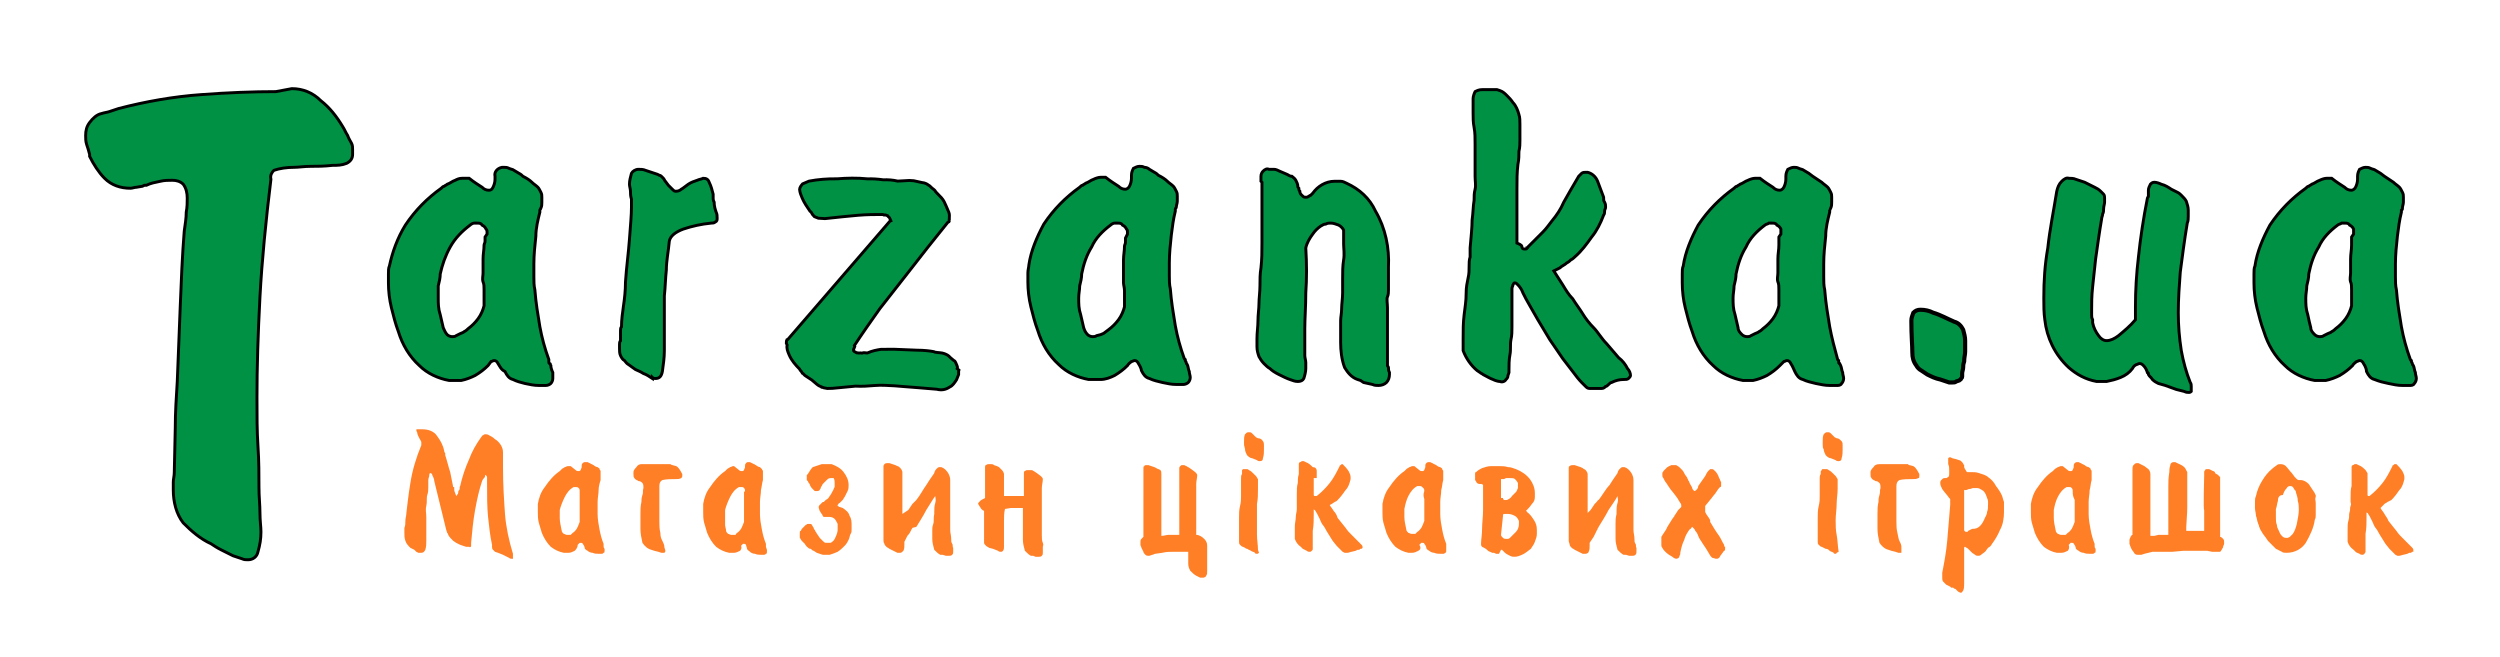 <svg xmlns="http://www.w3.org/2000/svg" xmlns:xlink="http://www.w3.org/1999/xlink" version="1.1" id="Слой_1" x="0px" y="0px" viewBox="0 0 251 66" style="enable-background:new 0 0 251 66;" xml:space="preserve" width="100%" height="100%"  preserveAspectRatio="xMinYMin meet"><rect id="svgEditorBackground" x="0" y="0" width="251" height="66" style="fill:none;stroke:none"/>
<style type="text/css">
	.st0{opacity:0;fill:#FFFFFF;enable-background:new    ;}
	.st1{fill:#FF7F27;stroke:#000000;stroke-width:0.296;stroke-miterlimit:10;}
	.st2{fill:#009145;stroke:#000000;stroke-width:0.296;stroke-miterlimit:10;}
	.st3{fill:#009145;stroke:#000000;stroke-width:0.414;stroke-miterlimit:10;}
	.st4{fill:#FF7F27;}
</style>
<g>
	<g id="Слой_1_1_">
		<rect class="st0" width="250.9" height="65.9"/>
		<g>
			<path class="st1" d="M85.8,35l1.2,0.5l2.1,1c0.7,0.3,1.2,0.6,1.5,0.8l0.1,0.1c0.3,0.2,0.6,0.3,0.8,0.5c0.2,0.2,0.3,0.3,0.4,0.6l0.2,0.4c0.1,0.1,0.1,0.2,0.1,0.3c0,0.1,0,0.2,0,0.3c0,0.1,0,0.2,-0.1,0.3L92.2,40c-0.1,0.1,-0.1,0.2,-0.2,0.4l-0.4,0.4c-0.3,0.2,-0.6,0.4,-0.9,0.4c-0.5,0.1,-0.9,0,-1.3,-0.3l-1.7,-0.9c-0.8,-0.4,-1.5,-0.8,-2.1,-1.1c-0.6,-0.3,-1.2,-0.6,-1.8,-0.8c-0.6,-0.2,-1.2,-0.4,-1.8,-0.7l-2.2,-0.7l-0.5,-0.2l-0.3,-0.2l-0.1,-0.1c0,0,-0.1,0,-0.1,-0.1c-0.1,-0.1,-0.2,-0.2,-0.3,-0.4c-0.1,-0.2,-0.2,-0.4,-0.3,-0.6L78,34.8l-0.2,-0.3c-0.1,-0.1,-0.1,-0.3,-0.2,-0.4c0,-0.2,-0.1,-0.3,-0.1,-0.5c-0.2,-0.5,-0.4,-1.1,-0.4,-1.7c0,-0.4,0,-0.7,0.2,-1v-0.1v-0.1l0.1,-0.2c0,0,0.1,-0.1,0.1,-0.1c0,0,0.1,0,0.1,0l0,0l14.1,-6.9h0.1v-0.1c0,0,0,0,0,-0.1c0,0,0,-0.1,0,-0.1c0,-0.1,-0.1,-0.2,-0.1,-0.3c-0.1,-0.1,-0.2,-0.2,-0.3,-0.2l-0.1,-0.1c-0.7,-0.3,-1.4,-0.6,-2.3,-0.9c-0.9,-0.3,-1.9,-0.6,-3.2,-1c-0.2,-0.1,-0.4,-0.2,-0.6,-0.3c-0.1,-0.1,-0.2,-0.2,-0.3,-0.3l-0.1,-0.3c0,-0.1,0,-0.2,-0.1,-0.4c-0.1,-0.5,-0.2,-1,-0.2,-1.5c0,-0.3,0,-0.6,0.1,-0.9c0.1,-0.2,0.3,-0.3,0.5,-0.4c0.2,0,0.5,0,0.7,0c0.9,0.2,1.8,0.5,2.7,0.9c0.9,0.3,1.9,0.7,2.8,1.2c0.5,0.2,0.9,0.4,1.4,0.7c0.5,0.2,0.9,0.4,1.3,0.7l1.1,0.4l0.2,0.1l0.2,0.1l0.7,0.5c0.2,0.1,0.4,0.3,0.5,0.5c0.1,0.1,0.1,0.2,0.2,0.4c0.1,0.2,0.2,0.3,0.2,0.5c0.1,0.3,0.2,0.5,0.3,0.8c0.1,0.3,0.1,0.6,0.1,0.9c0,0.2,0,0.5,0,0.7c0,0.2,-0.1,0.4,-0.2,0.6c0,0.1,-0.1,0.1,-0.1,0.2c0,0.1,-0.1,0.1,-0.2,0.1c-0.9,0.5,-1.9,1,-2.8,1.5l-2.9,1.6c-1.3,0.7,-2.7,1.5,-4,2.2c-1.3,0.8,-2.6,1.6,-3.8,2.4v0.1l0,0c0,0,-0.1,0.1,-0.1,0.1c0,0,-0.1,0.1,-0.1,0.1c-0.1,0.1,-0.1,0.2,0,0.3c0.1,0.1,0.1,0.2,0.2,0.2c0.1,0.1,0.3,0.1,0.4,0.2c0.2,0,0.3,0.1,0.5,0.2C85,34.8,85.4,34.9,85.8,35Z" transform="matrix(0.918 -0.392 0.392 0.918 -4.047 36.579)" style="fill: rgb(0, 145, 69);"/>
			<path class="st2" d="M29.3,8.9c1.1,0,2.1,0.4,2.9,1.2c0.9,0.7,1.6,1.6,2.2,2.6c0.2,0.3,0.3,0.6,0.5,0.9c0.1,0.3,0.3,0.6,0.4,0.8s0.1,0.4,0.1,0.6c0,0.2,0,0.3,0,0.5c0,0.4,-0.2,0.7,-0.6,0.9c-0.5,0.2,-0.9,0.2,-1.4,0.2c-0.9,0.1,-1.6,0.1,-2.2,0.1c-0.7,0,-1.2,0.1,-1.7,0.1c-0.7,0,-1.4,0.1,-2,0.3c-0.2,0.2,-0.4,0.5,-0.3,0.9c-0.5,4.1,-0.9,8.1,-1.1,11.8c-0.2,3.8,-0.3,7.1,-0.3,10.1c0,1.8,0,3.4,0.1,4.9c0.1,1.5,0.1,2.9,0.1,4.1c0,1,0.1,1.8,0.1,2.6c0,0.8,0.1,1.4,0.1,1.9c0,0.7,-0.1,1.3,-0.3,2c-0.1,0.5,-0.5,0.8,-1,0.8c-0.2,0,-0.4,0,-0.6,-0.1c-0.3,-0.1,-0.6,-0.2,-0.9,-0.3c-0.4,-0.2,-0.8,-0.4,-1.2,-0.6s-0.7,-0.4,-1,-0.6c-1.1,-0.5,-2,-1.3,-2.8,-2.1c-0.7,-0.9,-1,-2.1,-1,-3.3c0,-0.2,0,-0.5,0,-0.8s0.1,-0.6,0.1,-1l0.1,-4.5c0,-1.5,0.1,-3,0.2,-4.6c0.1,-2.5,0.2,-5,0.3,-7.6c0.1,-2.5,0.2,-5,0.4,-7.5c0.1,-0.7,0.2,-1.3,0.2,-1.9c0.1,-0.5,0.1,-1,0.1,-1.4c0,-0.5,-0.1,-1,-0.4,-1.4c-0.3,-0.3,-0.7,-0.4,-1.1,-0.4c-0.4,0,-0.8,0,-1.2,0.1c-0.5,0.1,-1,0.2,-1.4,0.4h-0.2l-0.2,0.1l-0.6,0.1c-0.2,0,-0.4,0.1,-0.6,0.1c-1,0,-1.9,-0.3,-2.6,-1c-0.6,-0.6,-1.1,-1.4,-1.5,-2.2c0,0,0,-0.1,0,-0.1c0,0,0,-0.1,0,-0.1c-0.1,-0.4,-0.2,-0.7,-0.3,-1c-0.1,-0.3,-0.1,-0.6,-0.1,-0.9c0,-0.5,0.1,-0.9,0.4,-1.3c0.3,-0.4,0.7,-0.8,1.2,-0.9c0.3,-0.1,0.5,-0.1,0.8,-0.2c0.3,-0.1,0.6,-0.2,0.9,-0.3c2.7,-0.7,5.5,-1.2,8.3,-1.4c2.7,-0.2,5.2,-0.3,7.5,-0.3L29.3,8.9L29.3,8.9Z"/>
			<path class="st2" d="M50,36.5c-0.1,-0.2,-0.2,-0.3,-0.4,-0.3c-0.1,0,-0.2,0.1,-0.3,0.1L49,36.7c-0.4,0.4,-0.8,0.7,-1.3,1c-0.4,0.2,-0.9,0.4,-1.4,0.5h-1.2c-1.1,-0.2,-2.2,-0.7,-3,-1.5c-1,-0.9,-1.7,-2.1,-2.1,-3.4c-0.3,-0.8,-0.5,-1.6,-0.7,-2.4c-0.2,-0.8,-0.3,-1.7,-0.3,-2.5c0,-0.3,0,-0.6,0,-0.9c0,-0.3,0,-0.6,0.1,-0.8c0.3,-1.4,0.8,-2.8,1.6,-4.1c1,-1.5,2.2,-2.7,3.6,-3.7c0.1,-0.1,0.2,-0.2,0.3,-0.2c0.1,-0.1,0.2,-0.1,0.3,-0.2c0.3,-0.1,0.5,-0.3,0.8,-0.4c0.2,-0.1,0.4,-0.2,0.7,-0.2h0.2c0.1,0,0.1,0,0.2,0H47c0,0,0.1,0,0.1,0c0.5,0.4,1,0.7,1.3,0.9c0.2,0.2,0.4,0.3,0.7,0.3c0.2,0,0.3,-0.1,0.4,-0.3c0.1,-0.2,0.2,-0.5,0.2,-0.8v-0.2c0,0,0,-0.1,0,-0.1c-0.1,-0.4,0.2,-0.8,0.7,-0.9c0,0,0.1,0,0.2,0c0.2,0,0.3,0,0.5,0.1c0.2,0.1,0.4,0.1,0.5,0.2l0.5,0.3c0.2,0.1,0.3,0.2,0.4,0.3c0.4,0.2,0.7,0.4,0.9,0.6c0.2,0.2,0.4,0.3,0.6,0.5c0.1,0.1,0.2,0.3,0.3,0.5c0.1,0.2,0.1,0.3,0.1,0.5c0,0.2,0,0.3,0,0.5c0,0.2,0,0.4,-0.1,0.6c0,0.1,-0.1,0.1,-0.1,0.2c0,0.1,0,0.2,0,0.2c-0.2,0.8,-0.4,1.6,-0.4,2.4c-0.1,0.9,-0.2,1.9,-0.2,2.8c0,0.4,0,0.9,0,1.3c0,0.4,0,0.9,0.1,1.3c0.1,1.3,0.3,2.5,0.5,3.7c0.2,1.1,0.5,2.2,0.9,3.3c0,0,0,0.1,0,0.1c0,0,0,0.1,0,0.1c0,0.1,0,0.2,0.1,0.2s0,0.1,0.1,0.2c0,0.2,0.1,0.5,0.2,0.7c0,0.2,0,0.4,0,0.6c0,0.2,-0.1,0.4,-0.2,0.5c-0.1,0.1,-0.3,0.2,-0.5,0.2h-0.7c-0.5,0,-0.9,-0.1,-1.4,-0.2c-0.4,-0.1,-0.8,-0.2,-1.2,-0.4c-0.4,-0.1,-0.6,-0.4,-0.8,-0.8C50.3,37.1,50.2,36.8,50,36.5ZM48.9,23.5c0,-0.1,0,-0.1,0,-0.2c0,-0.1,0,-0.2,-0.1,-0.3c-0.1,-0.2,-0.2,-0.3,-0.4,-0.4c-0.1,-0.2,-0.3,-0.2,-0.5,-0.2c-0.1,0,-0.2,0,-0.3,0c-0.1,0,-0.3,0.1,-0.4,0.2c-0.8,0.6,-1.5,1.3,-2,2.2c-0.5,0.9,-0.8,1.8,-1,2.7c0,0.4,-0.1,0.8,-0.2,1.2c0,0.4,0,0.8,0,1.2c0,0.6,0,1.1,0.2,1.7c0.1,0.4,0.2,0.9,0.3,1.3c0.1,0.2,0.2,0.5,0.4,0.7c0.1,0.1,0.3,0.2,0.5,0.2c0.1,0,0.3,0,0.4,-0.1l0.4,-0.2c0.2,-0.1,0.3,-0.1,0.4,-0.2c0.2,-0.1,0.3,-0.2,0.4,-0.3c0.4,-0.3,0.7,-0.6,1,-1c0.3,-0.4,0.5,-0.9,0.6,-1.3c0,-0.3,0,-0.6,0,-0.8c0,-0.3,0,-0.5,0,-0.8c0,-0.3,0,-0.6,-0.1,-0.8c-0.1,-0.3,0,-0.6,0,-0.9c0,-0.3,0,-0.9,0,-1.4s0.1,-0.9,0.1,-1.4c0,-0.1,0.1,-0.2,0.1,-0.4c0,-0.1,0,-0.2,0,-0.4L48.9,23.5Z"/>
			<path class="st2" d="M63.3,19.2c0,-0.2,-0.1,-0.5,-0.1,-0.7c0,-0.4,0.1,-0.7,0.2,-1.1c0.1,-0.2,0.4,-0.4,0.7,-0.4c0.2,0,0.5,0,0.7,0.1c0.3,0.1,0.6,0.2,0.9,0.3l0.3,0.1l0.2,0.1c0.1,0,0.2,0.1,0.2,0.1l0.2,0.2c0.1,0.1,0.1,0.2,0.2,0.3l0.3,0.4c0.2,0.2,0.3,0.3,0.4,0.4c0.1,0.1,0.2,0.2,0.3,0.2c0,0,0.1,0,0.1,0h0c0.2,0,0.4,-0.1,0.5,-0.2c0.2,-0.1,0.4,-0.3,0.7,-0.5c0.3,-0.2,0.6,-0.3,0.9,-0.4c0.2,-0.1,0.4,-0.1,0.6,-0.2c0.3,0,0.5,0.1,0.6,0.4c0.2,0.4,0.3,0.8,0.4,1.2c0,0.1,0,0.2,0,0.4c0,0.1,0,0.2,0.1,0.4c0,0.4,0.1,0.7,0.2,1c0.1,0.2,0.1,0.4,0.1,0.6c0,0.2,0,0.3,-0.2,0.4c-0.1,0.1,-0.3,0.1,-0.4,0.1c-1,0.1,-1.9,0.3,-2.8,0.6c-0.8,0.3,-1.3,0.7,-1.4,1.2c-0.1,1.1,-0.3,2,-0.3,2.9c-0.1,0.9,-0.1,1.7,-0.2,2.6c0,0.5,0,1,0,1.5c0,0.5,0,1,0,1.5s0,0.8,0,1.2s0,0.9,0,1.3c0,0.7,-0.1,1.4,-0.2,2.1c-0.1,0.5,-0.3,0.7,-0.7,0.7c-0.1,0,-0.2,0,-0.3,-0.1L65.5,38c-0.3,-0.2,-0.6,-0.4,-0.9,-0.5c-0.3,-0.2,-0.6,-0.3,-0.8,-0.4l-0.7,-0.5c-0.2,-0.1,-0.3,-0.3,-0.4,-0.4c-0.2,-0.1,-0.3,-0.3,-0.4,-0.5c-0.1,-0.2,-0.1,-0.5,-0.1,-0.7c0,-0.1,0,-0.2,0,-0.4c0,-0.1,0,-0.3,0.1,-0.4c0,-0.1,0,-0.2,0,-0.3c0,-0.1,0,-0.2,0,-0.3c0,-0.2,0,-0.3,0,-0.4c0,-0.1,0,-0.3,0.1,-0.4c0,-0.7,0.1,-1.4,0.2,-2.1c0.1,-0.7,0.2,-1.5,0.2,-2.4c0.1,-1.5,0.3,-2.9,0.4,-4.3s0.2,-2.4,0.2,-3.2V20C63.3,19.7,63.3,19.4,63.3,19.2Z"/>
			<path class="st2" d="M114.3,36.5c-0.1-0.2-0.2-0.3-0.4-0.3c-0.1,0-0.2,0.1-0.3,0.1c-0.1,0.1-0.3,0.2-0.4,0.4     c-0.4,0.4-0.8,0.7-1.3,1c-0.4,0.2-0.9,0.4-1.4,0.4h-1.2c-1.1-0.2-2.2-0.7-3-1.5c-1-0.9-1.7-2.1-2.1-3.4c-0.3-0.8-0.5-1.6-0.7-2.4     c-0.2-0.8-0.3-1.7-0.3-2.5c0-0.3,0-0.6,0-0.9c0-0.3,0.1-0.6,0.1-0.8c0.2-1.4,0.8-2.8,1.5-4.1c1-1.5,2.2-2.7,3.6-3.7     c0.1-0.1,0.2-0.2,0.3-0.2c0.1-0.1,0.2-0.1,0.3-0.2c0.3-0.1,0.5-0.3,0.8-0.4c0.2-0.1,0.5-0.2,0.7-0.2h0.1c0.1,0,0.1,0,0.2,0h0.1     c0,0,0.1,0,0.1,0c0.5,0.4,1,0.7,1.3,0.9c0.2,0.2,0.4,0.3,0.7,0.3c0.1,0,0.3-0.1,0.4-0.3c0.1-0.2,0.2-0.5,0.2-0.8v-0.2     c0,0,0-0.1,0-0.1c0-0.3,0.1-0.5,0.2-0.7c0.2-0.1,0.4-0.2,0.6-0.2c0.2,0,0.3,0,0.5,0.1c0.2,0,0.4,0.1,0.5,0.2l0.5,0.3     c0.2,0.1,0.3,0.2,0.4,0.3c0.4,0.2,0.7,0.4,0.9,0.6c0.2,0.2,0.4,0.3,0.6,0.5c0.1,0.1,0.2,0.3,0.3,0.5c0.1,0.2,0.1,0.3,0.1,0.5     c0,0.2,0,0.3,0,0.5c0,0.2-0.1,0.4-0.1,0.6c0,0.1-0.1,0.1-0.1,0.2c0,0.1,0,0.2,0,0.2c-0.2,0.8-0.3,1.6-0.4,2.4     c-0.1,0.9-0.2,1.9-0.2,2.8c0,0.4,0,0.9,0,1.3s0,0.9,0.1,1.3c0.1,1.3,0.3,2.5,0.5,3.7c0.2,1.1,0.5,2.2,0.9,3.3     c0,0,0.1,0.1,0.1,0.1c0,0,0,0.1,0,0.1l0.1,0.2c0,0.1,0,0.1,0.1,0.2c0.1,0.2,0.1,0.5,0.2,0.7c0,0.2,0.1,0.4,0.1,0.6     c0,0.2-0.1,0.4-0.2,0.5c-0.1,0.1-0.3,0.2-0.5,0.2h-0.7c-0.5,0-0.9-0.1-1.4-0.2c-0.4-0.1-0.9-0.2-1.3-0.4     c-0.4-0.1-0.6-0.4-0.8-0.8C114.6,37.1,114.5,36.8,114.3,36.5z M113.2,23.5c0-0.1,0-0.1,0-0.2c0-0.1,0-0.2-0.1-0.3     c-0.1-0.2-0.2-0.3-0.4-0.4c-0.1-0.2-0.3-0.2-0.5-0.2c-0.1,0-0.2,0-0.3,0c-0.1,0-0.3,0.1-0.4,0.2c-0.8,0.6-1.5,1.3-1.9,2.2     c-0.5,0.8-0.8,1.7-1,2.7c0,0.4-0.1,0.8-0.2,1.2c0,0.4-0.1,0.8-0.1,1.2c0,0.6,0,1.1,0.2,1.7c0.1,0.4,0.2,0.9,0.3,1.3     c0.1,0.3,0.2,0.5,0.4,0.7c0.1,0.1,0.3,0.2,0.5,0.2c0.1,0,0.3,0,0.4-0.1l0.4-0.1c0.2-0.1,0.3-0.1,0.4-0.2l0.4-0.3     c0.4-0.3,0.7-0.6,1-1c0.3-0.4,0.5-0.9,0.6-1.3c0-0.3,0-0.6,0-0.8s0-0.5,0-0.8c0-0.3-0.1-0.6-0.1-0.8c0-0.3,0-0.6,0-0.9     c0-0.3,0-0.9,0-1.4s0.1-0.9,0.1-1.4c0-0.1,0.1-0.2,0.1-0.4c0-0.1,0-0.2,0-0.4L113.2,23.5z"/>
			<path class="st2" d="M131.1,29.4c0,1.4-0.1,2.6-0.1,3.6c0,0.6,0,1.1,0,1.6c0,0.5,0,0.8,0,1.1c0,0.2,0.1,0.5,0.1,0.7     c0,0.2,0,0.4,0,0.6c0,0.3-0.1,0.7-0.2,1c-0.1,0.2-0.3,0.3-0.6,0.3c-0.3,0-0.5-0.1-0.8-0.2c-0.3-0.1-0.7-0.3-1.1-0.5     c-0.4-0.2-0.7-0.4-0.9-0.6c-0.2-0.1-0.4-0.3-0.6-0.5c-0.2-0.2-0.4-0.5-0.5-0.7c-0.1-0.3-0.2-0.6-0.2-1v-0.1c0-0.1,0-0.1,0-0.2V34     c0-0.6,0.1-1.2,0.1-1.8s0.1-1.2,0.1-1.7s0.1-1.2,0.1-1.8s0-1.2,0.1-1.8c0.1-0.8,0.1-1.7,0.1-2.5c0-0.9,0-1.8,0-2.7v-3.1     c0,0,0-0.1,0-0.1c0-0.1,0-0.1,0-0.2l-0.1-0.1c0-0.1,0-0.1,0-0.2v-0.3c0-0.2,0.1-0.4,0.2-0.5c0.2-0.2,0.4-0.3,0.6-0.2     c0.2,0,0.4,0,0.5,0c0.2,0,0.4,0.1,0.6,0.2l0.7,0.3c0.2,0.1,0.3,0.2,0.5,0.2c0.1,0.1,0.3,0.2,0.4,0.4c0.1,0.2,0.2,0.4,0.2,0.6     c0,0.1,0,0.1,0.1,0.2c0,0.1,0,0.2,0.1,0.3c0,0.2,0.1,0.3,0.2,0.4c0.1,0.1,0.2,0.2,0.3,0.2h0.2c0.1,0,0.2-0.1,0.2-0.1     c0.1,0,0.1-0.1,0.2-0.1c0.1-0.1,0.1-0.1,0.2-0.2c0.5-0.7,1.3-1.2,2.2-1.2c0.2,0,0.4,0,0.6,0c0.2,0,0.4,0.1,0.6,0.2     c1.3,0.6,2.3,1.5,2.9,2.8c1,1.7,1.4,3.7,1.3,5.6c0,0.2,0,0.4,0,0.5c0,0.2,0,0.4,0,0.6c0,0.1,0,0.2,0,0.3c0,0.1,0,0.2,0,0.3     c0,0.2,0,0.4,0,0.6c0,0.2,0,0.5-0.1,0.7c-0.1,0.2,0,0.7,0,1.1s0,0.8,0,1.2s0,1,0,1.5c0,0.5,0,0.9,0,1.3c0,0.2,0,0.5,0,0.7     c0,0.2,0,0.4,0,0.5c0,0.1,0,0.3,0,0.4c0,0.1,0,0.2,0,0.2c0,0.1,0.1,0.1,0.1,0.2c0,0.2,0,0.3,0.1,0.5v0.2c0,0.3-0.1,0.6-0.3,0.8     c-0.2,0.2-0.5,0.3-0.8,0.3c-0.2,0-0.4,0-0.6-0.1l-0.9-0.2l-0.3-0.2l-0.3-0.1c-0.6-0.2-1-0.7-1.3-1.2c-0.3-0.8-0.4-1.7-0.4-2.5v-1     c0-0.4,0-0.8,0-1.2s0.1-0.7,0.1-1.2c0-0.5,0.1-1,0.1-1.6c0-0.2,0-0.5,0-0.7c0-0.2,0-0.5,0-0.7c0-0.7,0-1.3,0.1-1.9     c0.1-0.6,0-1.2,0-1.6v-0.8c0-0.1,0-0.3,0-0.4c0,0,0-0.1,0-0.1c0,0,0-0.1,0-0.1c-0.1-0.2-0.3-0.4-0.5-0.5     c-0.3-0.1-0.5-0.2-0.8-0.2c-0.2,0-0.3,0-0.5,0.1c-0.2,0-0.3,0.1-0.5,0.2c-0.3,0.2-0.6,0.5-0.8,0.8c-0.3,0.4-0.6,0.9-0.7,1.4     C131.2,26.5,131.2,28,131.1,29.4z"/>
			<path class="st2" d="M152.8,24.8c0,0.1,0.1,0.2,0.2,0.2h0.1l0,0h0.1c0,0,0.1,0,0.1-0.1c0,0,0.1,0,0.1-0.1l0.3-0.3l0.3-0.3     c0.3-0.3,0.6-0.6,0.9-0.9c0.3-0.3,0.6-0.7,0.9-1.1c0.5-0.6,0.9-1.2,1.2-1.9c0.4-0.7,0.9-1.6,1.5-2.6c0.1-0.1,0.2-0.2,0.3-0.3     c0.1-0.1,0.3-0.1,0.4-0.1h0.2c0.4,0.1,0.8,0.4,1,0.9c0.2,0.5,0.4,1.1,0.6,1.6c0,0.2,0,0.4,0.1,0.5c0.1,0.2,0.1,0.3,0.1,0.5     c0,0.2-0.1,0.2-0.1,0.4c0,0.1,0,0.3-0.1,0.4c-0.3,0.8-0.7,1.6-1.2,2.2c-0.5,0.7-1,1.4-1.7,2c-0.1,0.1-0.2,0.2-0.4,0.3     c-0.1,0.1-0.2,0.2-0.4,0.3c-0.2,0.2-0.5,0.3-0.7,0.5c-0.2,0.1-0.4,0.2-0.6,0.3c0.3,0.5,0.6,0.9,0.9,1.4c0.3,0.5,0.6,1,1,1.4     c0.3,0.5,0.7,1,1,1.5s0.7,1,1.1,1.4c0.4,0.4,0.8,1.1,1.3,1.6l1.2,1.4c0.4,0.3,0.7,0.7,0.9,1.1c0.2,0.2,0.3,0.5,0.3,0.7     c0,0.1-0.1,0.2-0.2,0.3c-0.1,0.1-0.3,0.1-0.5,0.1c-0.4,0-0.8,0.1-1.2,0.3c-0.1,0-0.2,0.1-0.3,0.2c-0.1,0.1-0.2,0.2-0.3,0.2     c-0.1,0.1-0.2,0.2-0.4,0.2c-0.2,0-0.4,0-0.5,0c-0.2,0-0.4,0-0.7,0c-0.2,0-0.3-0.1-0.4-0.2l-0.2-0.2l-0.2-0.2     c-0.3-0.3-0.6-0.7-0.9-1.1l-1-1.3l-1.3-1.9c-0.4-0.7-0.8-1.3-1.2-2c-0.3-0.5-0.5-0.9-0.8-1.4s-0.5-0.9-0.7-1.3     c-0.1-0.3-0.3-0.6-0.5-0.8c-0.1-0.1-0.2-0.2-0.3-0.2c-0.1,0-0.1,0-0.2,0.2c0,0.1-0.1,0.2-0.1,0.4v0.4c0,0,0,0,0,0.1v1.9     c0,0.5,0,0.9,0,1.4c0,0.4,0,0.9-0.1,1.3c-0.1,0.5,0,1-0.1,1.5c-0.1,0.5-0.1,1.1-0.1,1.6c0,0.1,0,0.1,0,0.2l-0.1,0.3     c0,0.2-0.1,0.3-0.2,0.4c-0.1,0.2-0.4,0.3-0.6,0.2c-0.2,0-0.5-0.1-0.7-0.2c-0.3-0.1-0.6-0.3-1-0.5c-0.1-0.1-0.2-0.1-0.3-0.2     l-0.3-0.2c-0.6-0.5-1.1-1.2-1.4-2v-0.6c0-0.1,0-0.2,0-0.3v-0.3c0-0.8,0-1.6,0.1-2.4c0.1-0.8,0.2-1.4,0.2-2.1s0.1-1.1,0.2-1.6     c0.1-0.4,0.1-0.8,0.1-1.2c0-0.3,0-0.6,0.1-0.9c0-0.3,0-0.6,0-0.9c0.1-1.1,0.2-2.1,0.2-2.8c0.1-0.7,0.1-1.4,0.2-2     c0-0.4,0-0.7,0.1-1.1c0.1-0.4,0-0.8,0-1.3v-1.2c0-0.7,0-1.4,0-2s0-1.2-0.1-1.7c-0.1-0.5-0.1-1-0.1-1.5c0-0.5,0-0.9,0-1.4l0,0l0,0     c0-0.2,0.1-0.5,0.2-0.7c0.2-0.1,0.4-0.2,0.7-0.2h1.2h0.3l0.3,0.1c0.3,0.1,0.5,0.3,0.7,0.5c0.2,0.2,0.4,0.4,0.6,0.7     c0.3,0.3,0.5,0.8,0.6,1.2c0.1,0.3,0.1,0.6,0.1,1V13c0,0.1,0,0.2,0,0.3c0,0.1,0,0.2,0,0.3c0,0.1,0,0.1,0,0.2c0,0.1,0,0.2,0,0.3     c0,0.3,0,0.7-0.1,1.1c0,0.4,0,0.8-0.1,1.3c-0.1,0.8-0.1,1.6-0.1,2.5s0,1.9,0,2.9v0.6c0,0.2,0,0.4,0,0.6v1.3     C152.8,24.6,152.8,24.7,152.8,24.8z"/>
			<path class="st2" d="M179.8,36.5c-0.1-0.2-0.2-0.3-0.4-0.3c-0.1,0-0.2,0.1-0.3,0.1l-0.4,0.4c-0.4,0.4-0.8,0.7-1.3,1     c-0.4,0.2-0.9,0.4-1.4,0.5H175c-1.1-0.2-2.2-0.7-3-1.5c-1-0.9-1.7-2.1-2.1-3.4c-0.3-0.8-0.5-1.6-0.7-2.4     c-0.2-0.8-0.3-1.7-0.3-2.5c0-0.3,0-0.6,0-0.9c0-0.3,0-0.6,0.1-0.8c0.2-1.4,0.8-2.8,1.5-4.1c1-1.5,2.2-2.7,3.6-3.7     c0.1-0.1,0.2-0.2,0.3-0.2c0.1-0.1,0.2-0.1,0.3-0.2c0.3-0.1,0.5-0.3,0.8-0.4c0.2-0.1,0.5-0.2,0.7-0.2h0.1c0.1,0,0.1,0,0.2,0h0.1     c0,0,0.1,0,0.1,0c0.5,0.4,1,0.7,1.3,0.9c0.2,0.2,0.4,0.3,0.7,0.3c0.1,0,0.3-0.1,0.4-0.3c0.1-0.2,0.2-0.5,0.2-0.8v-0.2     c0,0,0-0.1,0-0.1c0-0.3,0.1-0.5,0.2-0.7c0.2-0.1,0.4-0.2,0.6-0.2c0.2,0,0.3,0,0.5,0.1c0.2,0.1,0.4,0.1,0.5,0.2l0.5,0.3     c0.1,0.1,0.3,0.2,0.4,0.3c0.3,0.2,0.6,0.4,0.9,0.6c0.2,0.2,0.4,0.3,0.6,0.5c0.1,0.1,0.2,0.3,0.3,0.5c0.1,0.2,0.1,0.3,0.1,0.5     c0,0.2,0,0.3,0,0.5c0,0.2,0,0.4-0.1,0.6c-0.1,0.2,0,0.1-0.1,0.2c0,0.1,0,0.2,0,0.2c-0.2,0.8-0.4,1.6-0.4,2.4     c-0.1,0.9-0.2,1.9-0.2,2.8c0,0.4,0,0.9,0,1.3c0,0.4,0,0.9,0.1,1.3c0.1,1.3,0.3,2.5,0.5,3.7c0.2,1.1,0.5,2.2,0.8,3.3     c0,0,0.1,0.1,0.1,0.1c0,0,0,0.1,0,0.1c0,0.1,0,0.2,0.1,0.2l0.1,0.2c0.1,0.2,0.1,0.5,0.2,0.7c0,0.2,0.1,0.4,0.1,0.6     c0,0.2-0.1,0.4-0.2,0.5c-0.1,0.2-0.3,0.2-0.5,0.2h-0.7c-0.5,0-0.9-0.1-1.4-0.2c-0.4-0.1-0.9-0.2-1.3-0.4     c-0.4-0.1-0.6-0.4-0.8-0.8C180.1,37.1,180,36.8,179.8,36.5z M178.8,23.5c0-0.1,0-0.1,0-0.2c0-0.1,0-0.2,0-0.3     c-0.1-0.2-0.2-0.3-0.4-0.4c-0.1-0.2-0.3-0.2-0.5-0.2c-0.1,0-0.2,0-0.3,0c-0.1,0.1-0.3,0.1-0.4,0.2c-0.8,0.6-1.5,1.3-1.9,2.2     c-0.5,0.8-0.8,1.7-1,2.7c0,0.4-0.1,0.8-0.2,1.2c0,0.4-0.1,0.8-0.1,1.2c0,0.6,0,1.1,0.2,1.7c0.1,0.4,0.2,0.9,0.3,1.3     c0,0.3,0.2,0.5,0.4,0.7c0.1,0.1,0.3,0.2,0.5,0.2c0.1,0,0.3,0,0.4-0.1l0.4-0.2c0.2-0.1,0.3-0.1,0.4-0.2c0.2-0.1,0.3-0.2,0.4-0.3     c0.4-0.3,0.7-0.6,1-1c0.3-0.4,0.5-0.9,0.6-1.3c0-0.3,0-0.6,0-0.8c0-0.3,0-0.5,0-0.8c0-0.3,0-0.6-0.1-0.8c-0.1-0.3,0-0.6,0-0.9     s0-0.9,0-1.4s0.1-0.9,0.1-1.4c0-0.1,0-0.2,0-0.4c0-0.1,0-0.2,0-0.4L178.8,23.5z"/>
			<path class="st3" d="M196.7,38.2l-0.3,0.1c-0.1,0.1-0.2,0.1-0.4,0.1h-0.3c-0.3-0.1-0.6-0.2-0.9-0.3c-0.5-0.1-0.9-0.3-1.3-0.5     l-0.6-0.4c-0.2-0.1-0.4-0.3-0.5-0.5c-0.3-0.4-0.4-0.8-0.4-1.3c0-0.7-0.1-1.7-0.1-3.2c0-0.3,0.1-0.5,0.2-0.8     c0.2-0.2,0.4-0.3,0.7-0.3c0.5,0,0.9,0.1,1.3,0.3c0.7,0.2,1.4,0.6,2.1,0.9c0.4,0.1,0.7,0.4,0.9,0.8c0.1,0.4,0.2,0.7,0.2,1.1v0.3     c0,0.2,0,0.5,0,0.8s-0.1,0.6-0.1,1c-0.1,0.3-0.1,0.4-0.1,0.6s-0.1,0.4-0.1,0.6c0,0.1,0,0.2,0,0.3c0,0.1,0,0.1-0.1,0.2     C196.9,38.1,196.8,38.1,196.7,38.2z"/>
			<path class="st2" d="M218.5,39.1l-1.1-0.4l-0.7-0.2c-0.2-0.1-0.4-0.2-0.6-0.4c-0.1-0.2-0.3-0.3-0.4-0.5c0,0,0-0.1,0-0.1     c0,0,0-0.1-0.1-0.1c-0.1-0.3-0.2-0.5-0.4-0.7c-0.1-0.1-0.2-0.2-0.4-0.2c-0.1,0-0.2,0.1-0.3,0.1c-0.2,0.1-0.3,0.2-0.4,0.4     c-0.3,0.4-0.7,0.7-1.2,0.9c-0.5,0.2-0.9,0.3-1.4,0.4h-0.7c-0.1,0-0.2,0-0.3,0c-1.1-0.2-2-0.7-2.8-1.4c-1.4-1.3-2.2-3-2.4-4.8     c-0.1-0.7-0.1-1.4-0.1-2.2c0-1.7,0.1-3.3,0.4-5c0.2-1.9,0.6-3.8,0.9-5.7c0.1-0.4,0.2-0.7,0.5-1c0.2-0.2,0.5-0.4,0.7-0.3     c0.2,0,0.5,0,0.7,0.1c0.3,0.1,0.6,0.2,0.9,0.3l1,0.5c0.2,0.1,0.4,0.2,0.6,0.4c0.1,0.1,0.2,0.2,0.3,0.3c0.1,0.1,0.1,0.3,0.1,0.4     c0,0.1,0,0.3,0,0.4c0,0.2-0.1,0.4-0.1,0.7c0,0.2,0,0.3-0.1,0.5c0,0.2-0.1,0.3-0.1,0.5c-0.1,0.6-0.2,1.2-0.3,1.9     c-0.1,0.7-0.2,1.4-0.3,2.1c-0.1,0.9-0.2,1.9-0.3,2.8c-0.1,0.9-0.1,1.7-0.1,2.3c0,0.2,0,0.4,0,0.5c0,0.2,0,0.3,0.1,0.5     c0,0.1,0,0.1,0,0.2c0,0,0,0.1,0,0.1c0.1,0.5,0.3,0.9,0.6,1.3c0.2,0.3,0.5,0.5,0.8,0.5c0.4,0,0.8-0.2,1.2-0.5     c0.6-0.5,1.2-1,1.7-1.6v-0.6c0-0.1,0-0.2,0-0.4v-0.3c0-1.7,0.1-3.3,0.3-5c0.2-1.9,0.5-3.9,0.9-5.9c0-0.1,0.1-0.1,0.1-0.2     c0-0.1,0-0.1,0-0.2c0-0.1,0-0.1,0-0.2c0-0.1,0-0.1,0-0.2c0-0.2,0.1-0.4,0.2-0.6c0.1-0.1,0.2-0.2,0.4-0.2c0.2,0,0.5,0.1,0.7,0.2     c0.4,0.1,0.7,0.3,1,0.5c0.2,0.1,0.4,0.2,0.6,0.3c0.2,0.1,0.3,0.2,0.4,0.3c0.2,0.2,0.4,0.4,0.5,0.6c0.1,0.3,0.2,0.6,0.2,0.9     c0,0.2,0,0.4,0,0.6c0,0.2,0,0.5-0.1,0.7c-0.3,1.8-0.5,3.4-0.7,4.9c-0.1,1.3-0.2,2.7-0.2,4.1c0,1.3,0.1,2.5,0.3,3.8     c0.2,1.1,0.5,2.2,0.9,3.2c0.1,0.1,0.1,0.3,0.1,0.4c0,0.1,0,0.2,0,0.2c0,0.1,0,0.2,0,0.3c-0.1,0.1-0.2,0.1-0.2,0.1     c-0.2,0-0.3,0-0.5-0.1L218.5,39.1L218.5,39.1z"/>
			<path class="st2" d="M237.3,36.5c-0.1-0.2-0.2-0.3-0.4-0.3c-0.1,0-0.2,0.1-0.3,0.1c-0.1,0.1-0.3,0.2-0.4,0.4     c-0.4,0.4-0.8,0.7-1.3,1c-0.4,0.2-0.9,0.4-1.4,0.5h-1.1c-1.1-0.2-2.2-0.7-3-1.5c-1-0.9-1.7-2.1-2.1-3.4c-0.3-0.8-0.5-1.6-0.7-2.4     c-0.2-0.8-0.3-1.7-0.3-2.5c0-0.3,0-0.6,0-0.9c0-0.3,0-0.6,0.1-0.8c0.2-1.4,0.8-2.8,1.5-4.1c1-1.5,2.2-2.7,3.6-3.7     c0.1-0.1,0.2-0.2,0.3-0.2c0.1-0.1,0.2-0.1,0.3-0.2c0.3-0.1,0.5-0.3,0.8-0.4c0.2-0.1,0.5-0.2,0.7-0.2h0.1c0.1,0,0.1,0,0.2,0h0.1     c0,0,0.1,0,0.1,0c0.5,0.4,1,0.7,1.3,0.9c0.2,0.2,0.4,0.3,0.7,0.3c0.1,0,0.3-0.1,0.4-0.3c0.1-0.2,0.2-0.5,0.2-0.8v-0.2     c0,0,0-0.1,0-0.1c0-0.3,0.1-0.5,0.2-0.7c0.2-0.1,0.4-0.2,0.6-0.2c0.2,0,0.3,0,0.5,0.1c0.2,0.1,0.4,0.1,0.5,0.2l0.5,0.3     c0.1,0.1,0.3,0.2,0.4,0.3c0.3,0.2,0.6,0.4,0.9,0.6c0.2,0.2,0.4,0.3,0.6,0.5c0.1,0.1,0.2,0.3,0.3,0.5c0.1,0.2,0.1,0.3,0.1,0.5     c0,0.2,0,0.3,0,0.5c0,0.2-0.1,0.4-0.1,0.6s0,0.1-0.1,0.2c0,0.1,0,0.2,0,0.2c-0.2,0.8-0.3,1.6-0.4,2.4c-0.1,0.9-0.2,1.9-0.2,2.8     c0,0.4,0,0.9,0,1.3c0,0.4,0,0.9,0.1,1.3c0.1,1.3,0.3,2.5,0.5,3.7c0.2,1.1,0.5,2.2,0.9,3.3c0,0,0.1,0.1,0.1,0.1c0,0,0,0.1,0,0.1     l0.1,0.2c0,0.1,0,0.1,0.1,0.2c0.1,0.2,0.1,0.5,0.2,0.7c0,0.2,0.1,0.4,0.1,0.6c0,0.2-0.1,0.4-0.2,0.5c-0.1,0.2-0.3,0.2-0.5,0.2     h-0.7c-0.5,0-0.9-0.1-1.4-0.2c-0.5-0.1-0.9-0.2-1.4-0.4c-0.4-0.1-0.6-0.4-0.8-0.8C237.6,37.1,237.5,36.8,237.3,36.5z M236.3,23.5     c0-0.1,0-0.1,0-0.2c0-0.1,0-0.2,0-0.3c-0.1-0.2-0.2-0.3-0.4-0.4c-0.1-0.2-0.3-0.2-0.5-0.2c-0.1,0-0.2,0-0.3,0     c-0.1,0.1-0.3,0.1-0.4,0.2c-0.8,0.6-1.5,1.3-1.9,2.2c-0.5,0.8-0.8,1.7-1,2.7c0,0.4-0.1,0.8-0.2,1.2c0,0.4-0.1,0.8-0.1,1.2     c0,0.6,0,1.1,0.2,1.7c0.1,0.5,0.2,0.9,0.3,1.3c0,0.3,0.2,0.5,0.4,0.7c0.1,0.1,0.3,0.2,0.5,0.2c0.1,0,0.3,0,0.4-0.1l0.4-0.2     c0.2-0.1,0.3-0.1,0.4-0.2c0.2-0.1,0.3-0.2,0.4-0.3c0.4-0.3,0.7-0.6,1-1c0.3-0.4,0.5-0.9,0.6-1.3c0-0.3,0-0.6,0-0.8     c0-0.3,0-0.5,0-0.8c0-0.3,0-0.6-0.1-0.8c-0.1-0.3,0-0.6,0-0.9s0-0.9,0-1.4s0.1-0.9,0.1-1.4c0-0.1,0-0.2,0-0.4c0-0.1,0-0.2,0-0.4     L236.3,23.5z"/>
			<path class="st4" d="M42.8,54.3c0,0.3,0,0.6-0.1,0.9c-0.1,0.2-0.2,0.3-0.4,0.3h-0.1c-0.1,0-0.2,0-0.2,0l-0.2-0.1l-0.2-0.2     L41.2,55c-0.2-0.2-0.4-0.4-0.5-0.7c-0.1-0.3-0.1-0.5-0.1-0.8v-0.1c0,0,0-0.1,0-0.1V53c0.1-0.2,0.1-0.5,0.1-0.7     c0-0.3,0.1-0.5,0.1-0.8c0.1-0.8,0.2-1.8,0.4-3c0.2-1.3,0.6-2.6,1.1-3.8l0,0l0,0v-0.1c0-0.1,0-0.2,0-0.2c0-0.1-0.1-0.2-0.2-0.4     c-0.1-0.2-0.2-0.4-0.2-0.5c0-0.1-0.1-0.2-0.1-0.3c0-0.1,0-0.1,0.1-0.1c0.1,0,0.2,0,0.2,0h0.3c0.6,0,1.2,0.2,1.5,0.7     c0.3,0.4,0.6,0.9,0.7,1.5c0,0,0,0.1,0.1,0.2v0.2c0.2,0.6,0.3,1.1,0.5,1.7c0.1,0.5,0.2,1,0.3,1.5c0,0,0,0,0.1,0c0,0,0,0.1,0,0.1     c0,0.2,0,0.3,0.1,0.5c0,0.1,0.1,0.2,0.1,0.3l0,0l0,0c0,0,0,0,0.1-0.1c0-0.1,0.1-0.1,0.1-0.2c0-0.1,0-0.2,0.1-0.3     c0.1-0.1,0-0.3,0.1-0.4c0.2-0.9,0.5-1.8,0.9-2.7c0.3-0.8,0.7-1.5,1.2-2.2c0.1-0.1,0.1-0.2,0.2-0.2c0.1-0.1,0.2-0.1,0.2-0.1     c0.1,0,0.3,0,0.4,0.1c0.2,0.1,0.4,0.2,0.6,0.4c0.2,0.1,0.4,0.3,0.6,0.6c0.1,0.2,0.2,0.4,0.2,0.7c0,0,0,0.1,0,0.1c0,0,0,0.1,0,0.1     v0.7c0,0.1,0,0.2,0,0.3v0.3c0,1.7,0.1,3.3,0.2,4.7c0.1,1.3,0.4,2.7,0.8,4v0.1c0,0,0,0.1,0,0.1c0,0,0,0,0,0.1v0.1l0,0     c0,0,0,0.1,0,0.1c0,0-0.1,0-0.1,0c-0.1,0-0.2,0-0.3-0.1c-0.2-0.1-0.4-0.2-0.6-0.3l-0.5-0.2l-0.3-0.1c-0.1-0.1-0.1-0.1-0.2-0.2     c-0.1-0.1-0.1-0.2-0.1-0.3c0,0,0-0.1,0-0.1c0,0,0-0.1,0-0.1c-0.2-0.9-0.3-1.9-0.4-2.8c-0.1-1-0.1-2.1-0.1-3.5c0-0.2,0-0.3,0-0.5     c0-0.1-0.1-0.1-0.1-0.2l0,0c-0.1,0-0.1,0-0.1,0.1c0,0.1-0.1,0.2-0.1,0.2c0,0-0.1,0.1-0.1,0.1l-0.1,0.2c-0.3,0.9-0.5,1.8-0.7,2.9     c-0.2,1.1-0.3,2.2-0.4,3.3c0,0.1,0,0.2,0,0.3c0,0.1-0.1,0.2-0.2,0.1c-0.1,0-0.2,0-0.3,0l-0.6-0.2l-0.4-0.2l-0.3-0.2     c-0.2-0.2-0.4-0.4-0.5-0.6c0-0.1-0.1-0.2-0.1-0.2l-0.1-0.3l-1.2-4.9c0-0.2-0.1-0.4-0.2-0.6c0-0.1-0.1-0.2-0.2-0.2     c0,0-0.1,0-0.1,0.2c0,0.2-0.1,0.3-0.1,0.5c0,0.2,0,0.5,0,0.7c0,0.3,0,0.5-0.1,0.8c-0.1,0.3,0,0.7-0.1,1.1c-0.1,0.4,0,0.7,0,1.1     v0.7v0.8c0,0.1,0,0.1,0,0.2v0.7H42.8z"/>
			<path class="st4" d="M57.7,55.3c-0.2,0.1-0.4,0.2-0.6,0.2h-0.5c-0.5-0.1-0.9-0.3-1.3-0.6c-0.4-0.4-0.7-0.9-0.9-1.4     c-0.1-0.3-0.2-0.7-0.3-1c-0.1-0.4-0.1-0.7-0.1-1.1c0-0.1,0-0.2,0-0.4c0-0.1,0-0.2,0-0.4c0.1-0.6,0.3-1.2,0.7-1.7     c0.4-0.6,0.9-1.2,1.5-1.6l0.1-0.1l0.1-0.1c0.1-0.1,0.2-0.1,0.3-0.2c0.1,0,0.2-0.1,0.3-0.1l0,0c0,0,0,0,0.1,0h0.2l0.5,0.4     c0.1,0.1,0.2,0.1,0.3,0.1c0.1,0,0.1,0,0.2-0.1c0-0.1,0.1-0.2,0.1-0.3l0,0l0,0c0,0,0,0,0-0.1c0-0.1,0-0.2,0.1-0.3     c0.1-0.1,0.2-0.1,0.2-0.1H59l0.2,0.1c0.1,0,0.1,0.1,0.2,0.1c0.1,0,0.1,0.1,0.2,0.1c0.1,0.1,0.3,0.2,0.4,0.2     c0.1,0.1,0.2,0.1,0.2,0.2c0,0.1,0.1,0.1,0.1,0.2c0,0.1,0,0.1,0,0.2c0,0.1,0,0.1,0,0.2v0.3c0,0,0,0.1,0,0.1c0,0,0,0.1,0,0.1     c-0.1,0.3-0.2,0.7-0.2,1c0,0.4-0.1,0.8-0.1,1.2v0.6v0.6c0,0.5,0.1,1.1,0.2,1.6c0.1,0.5,0.2,0.9,0.4,1.4l0,0v0v0.1v0.1     c0,0.1,0,0.2,0.1,0.3c0,0.1,0,0.2,0,0.2c0,0.1,0,0.2-0.1,0.2c-0.1,0.1-0.1,0.1-0.2,0.1h-0.3c-0.2,0-0.4,0-0.6-0.1     c-0.2,0-0.4-0.1-0.5-0.2c-0.2-0.1-0.3-0.2-0.3-0.3c0-0.1-0.1-0.3-0.2-0.4c0-0.1-0.1-0.1-0.2-0.1c0,0-0.1,0-0.1,0l-0.2,0.2     C58,55,57.8,55.2,57.7,55.3z M58.2,49.3c0-0.1,0-0.2-0.1-0.3c-0.1-0.1-0.2-0.1-0.3-0.1h-0.1h-0.1l0,0l0,0c-0.4,0.2-0.7,0.6-0.9,1     c-0.2,0.4-0.4,0.9-0.5,1.3c0,0.1,0,0.3,0,0.4c0,0.1,0,0.3,0,0.4c0,0.4,0.1,0.8,0.2,1.3c0,0.1,0.1,0.2,0.2,0.3     c0.1,0,0.2,0.1,0.3,0.1H57h0.1h0.1h0.1l0,0l0.1-0.1l0.1-0.1c0.2-0.1,0.3-0.3,0.4-0.4c0.1-0.2,0.2-0.4,0.3-0.7c0-0.1,0-0.2,0-0.3     s0-0.2,0-0.3v-0.4c0-0.1,0-0.2,0-0.4s0-0.5,0-0.8C58.2,49.8,58.2,49.6,58.2,49.3L58.2,49.3z"/>
			<path class="st4" d="M67.9,46.8c0.2,0.1,0.4,0.4,0.6,0.8l0,0l0,0c0,0,0,0.1,0,0.1c0,0,0,0.1,0,0.1c0,0.1-0.1,0.2-0.1,0.2     c-0.2,0.1-0.3,0.1-0.5,0.1c-0.5,0-1,0-1.4,0.1c-0.2,0.1-0.3,0.3-0.3,0.6c0,0.1,0,0.2,0,0.4c0,0.2,0,0.3,0,0.5s0,0.4,0,0.6     s0,0.5,0,0.7v0.1c0,0,0,0.1,0,0.1v0.3c0,0,0,0.1,0,0.2c0,0.1,0,0.1,0,0.2v0.4c0,0.4,0,0.8,0.1,1.2c0,0.4,0.1,0.6,0.2,0.8     c0.1,0.2,0.2,0.4,0.2,0.6c0,0.1,0.1,0.3,0.1,0.4c0,0.1,0,0.1-0.1,0.2c0,0-0.1,0-0.1,0c-0.1,0-0.2,0-0.2,0l-0.3-0.1l-0.4-0.1     l-0.3-0.1c-0.4-0.1-0.7-0.4-0.9-0.7c-0.1-0.5-0.2-0.9-0.2-1.4v-0.4c0-0.3,0-0.7,0-1.1c0-0.4,0-0.8,0.1-1.2c0-0.2,0-0.4,0.1-0.7     c0.1-0.2,0-0.4,0.1-0.7V49l0,0v-0.1c0-0.1,0-0.3-0.1-0.4c-0.1-0.1-0.2-0.2-0.4-0.2c-0.1-0.1-0.3-0.1-0.4-0.3     c-0.1-0.1-0.1-0.2-0.1-0.4c0,0,0-0.1,0-0.1c0,0,0-0.1,0-0.1c0-0.2,0.2-0.4,0.3-0.5c0.1-0.2,0.3-0.3,0.5-0.3h0.4h0.5h0.4h0.4h0.5     h0.7C67.4,46.7,67.6,46.7,67.9,46.8z"/>
			<path class="st4" d="M74.3,55.3c-0.2,0.1-0.4,0.2-0.6,0.2h-0.5c-0.5-0.1-0.9-0.3-1.3-0.6c-0.4-0.4-0.7-0.9-0.9-1.4     c-0.1-0.3-0.2-0.7-0.3-1c-0.1-0.4-0.1-0.7-0.1-1.1c0-0.1,0-0.2,0-0.4c0-0.1,0-0.2,0-0.4c0.1-0.6,0.3-1.2,0.7-1.7     c0.4-0.6,0.9-1.2,1.5-1.6c0,0,0.1-0.1,0.1-0.1l0.1-0.1c0.1-0.1,0.2-0.1,0.3-0.2c0.1,0,0.2-0.1,0.3-0.1l0,0l0,0h0.1l0.5,0.4     c0.1,0.1,0.2,0.1,0.3,0.1c0.1,0,0.1,0,0.2-0.1c0-0.1,0.1-0.2,0.1-0.3l0,0l0,0c0,0,0,0,0-0.1c0-0.1,0-0.2,0.1-0.3     c0.1-0.1,0.1-0.1,0.2-0.1h0.2l0.2,0.1l0.2,0.1c0.1,0,0.1,0.1,0.2,0.1c0.1,0.1,0.3,0.2,0.4,0.2l0.2,0.2c0,0.1,0.1,0.1,0.1,0.2     c0,0.1,0,0.1,0,0.2c0,0.1,0,0.1,0,0.2c0,0.1,0,0.2,0,0.3c0,0,0,0.1,0,0.1c0,0,0,0.1,0,0.1c-0.1,0.3-0.1,0.6-0.2,1     c0,0.4-0.1,0.8-0.1,1.2c0,0.2,0,0.4,0,0.6s0,0.4,0,0.6c0,0.5,0.1,1.1,0.2,1.6c0.1,0.5,0.2,0.9,0.4,1.4l0,0c0,0,0,0,0,0.1v0.1v0.1     l0.1,0.3c0,0.1,0,0.1,0,0.2c0,0.1,0,0.2-0.1,0.2c-0.1,0.1-0.1,0.1-0.2,0.1h-0.3c-0.2,0-0.4,0-0.6-0.1c-0.2,0-0.4-0.1-0.5-0.2     c-0.1-0.1-0.3-0.2-0.3-0.3c0-0.1-0.1-0.3-0.1-0.4c-0.1-0.1-0.1-0.1-0.2-0.1c0,0-0.1,0-0.1,0l-0.2,0.2     C74.5,55,74.4,55.2,74.3,55.3z M74.8,49.3c0-0.1,0-0.2-0.1-0.3c-0.1-0.1-0.1-0.1-0.2-0.1h-0.1h-0.1l0,0h-0.1     c-0.4,0.2-0.7,0.6-0.9,1c-0.2,0.4-0.4,0.9-0.5,1.3v0.4c0,0.1,0,0.3,0,0.4c0,0.2,0,0.5,0,0.7c0,0.2,0.1,0.4,0.1,0.6     c0,0.1,0.1,0.2,0.2,0.3c0.1,0,0.2,0.1,0.3,0.1h0.2h0.1h0.1l0,0l0,0c0,0,0.1,0,0.1-0.1l0.1-0.1c0.2-0.1,0.3-0.3,0.4-0.4     c0.1-0.2,0.2-0.4,0.3-0.7V52c0-0.1,0-0.2,0-0.3c0-0.1,0-0.2,0-0.4c0-0.1,0-0.2,0-0.4s0-0.5,0-0.8c0-0.3,0-0.5,0-0.7L74.8,49.3z"/>
			<path class="st4" d="M81.6,46.9c0.3-0.1,0.6-0.2,0.9-0.3H83h0.1h0.2c0.1,0,0.1,0,0.2,0c0.5,0.2,0.9,0.4,1.2,0.8     c0.3,0.4,0.5,0.8,0.5,1.3c0,0.2,0,0.4-0.1,0.6c-0.1,0.2-0.2,0.4-0.3,0.6c-0.1,0.1-0.1,0.2-0.2,0.3l-0.3,0.3     c-0.1,0-0.1,0.1-0.2,0.2c0,0,0,0.1,0,0.1l0,0l0,0c0.1,0,0.1,0.1,0.2,0.1l0.3,0.1c0.3,0.2,0.6,0.4,0.7,0.8c0.2,0.3,0.2,0.6,0.2,1     c0,0.1,0,0.3,0,0.4c0,0.1,0,0.3-0.1,0.4c-0.1,0.2-0.1,0.4-0.2,0.6c-0.1,0.2-0.2,0.4-0.4,0.6c-0.2,0.2-0.4,0.4-0.7,0.6     c-0.2,0.1-0.5,0.2-0.8,0.3H83h-0.2c-0.1,0-0.2,0-0.2,0l-0.3-0.1l-0.3-0.1l-0.3-0.2c-0.1,0-0.2-0.1-0.3-0.2l0,0h-0.1     c-0.2-0.1-0.4-0.3-0.5-0.5c-0.1-0.1-0.2-0.2-0.3-0.3c-0.1-0.1-0.1-0.2-0.2-0.3c0-0.1,0-0.2,0-0.3c0-0.1,0-0.1,0-0.2     c0-0.1,0-0.2,0.1-0.2l0.1-0.2l0.2-0.2l0.1-0.1c0,0,0.1-0.1,0.1-0.1c0.1,0,0.1-0.1,0.2-0.1c0.1,0,0.1,0,0.2,0c0.1,0,0.2,0,0.2,0.1     c0.1,0.1,0.1,0.2,0.2,0.3c0,0.1,0,0.1,0.1,0.2l0.1,0.2c0.1,0.1,0.1,0.2,0.2,0.3l0.2,0.3c0.1,0.1,0.2,0.2,0.3,0.3     c0.1,0.1,0.2,0.2,0.3,0.2h0.2h0.1h0.1h0.1c0.2-0.1,0.4-0.3,0.5-0.6c0.1-0.2,0.2-0.5,0.2-0.7c0,0,0-0.1,0-0.1v-0.3c0,0,0,0,0-0.1     c0,0,0-0.1,0-0.1c-0.1-0.2-0.2-0.4-0.3-0.5c-0.1-0.1-0.3-0.2-0.5-0.2h-0.1H83h-0.2l0,0l0,0l0,0c0,0-0.1,0-0.1,0     c0,0-0.1-0.1-0.1-0.1c0-0.1-0.1-0.2-0.1-0.2c-0.1-0.1-0.1-0.2-0.2-0.3L82.2,51c0,0,0-0.1,0-0.1c0-0.1,0-0.1,0.1-0.2l0.2-0.2     l0.1-0.1h0.1l0.1-0.1l0.1-0.1c0.2-0.1,0.3-0.2,0.4-0.4c0.1-0.1,0.2-0.3,0.3-0.5c0.1-0.1,0.1-0.3,0.2-0.4c0-0.1,0-0.2,0-0.4     c0-0.2,0-0.3-0.1-0.5C83.7,48,83.6,48,83.4,48l0,0c-0.2,0-0.3,0.1-0.4,0.2c-0.1,0.1-0.3,0.3-0.4,0.4l-0.1,0.2     c0,0-0.1,0.1-0.1,0.2c0,0.1-0.1,0.1-0.1,0.2c0,0-0.1,0.1-0.2,0.1H82h-0.1c0,0-0.1,0-0.1,0l-0.1-0.1c-0.1-0.1-0.1-0.1-0.2-0.2     c-0.1-0.1-0.1-0.2-0.2-0.3c0,0,0-0.1,0-0.1l-0.1-0.1l-0.1-0.2l-0.1-0.1c0,0,0-0.1,0-0.1c0,0,0,0,0-0.1c0,0,0-0.1,0-0.1     c0,0,0-0.1,0-0.1c0,0,0-0.1,0-0.1l0.1-0.1C81.3,47.3,81.4,47.1,81.6,46.9z"/>
			<path class="st4" d="M91.2,51.2l0.4,-0.6l0.2,-0.2l0.2,-0.2c0.4,-0.5,0.7,-1.1,1,-1.5c0.3,-0.5,0.6,-0.9,0.8,-1.2c0,-0.1,0.1,-0.3,0.2,-0.4c0.1,-0.1,0.2,-0.2,0.3,-0.2h0.2c0.3,0.1,0.5,0.3,0.7,0.6c0.1,0.2,0.2,0.4,0.2,0.7c0,0.3,0,0.7,0,1c0,0.4,0,0.8,0,1.2v1c0,0.1,0,0.2,0,0.2c0,0.1,0,0.2,0,0.2c0,0.1,0,0.1,0,0.2c0,0.1,0,0.2,0,0.2c0,0.4,0,0.7,0,1s0.1,0.6,0.1,0.9c0,0.3,0,0.3,0.1,0.5c0.1,0.1,0,0.3,0.1,0.4v0.2l0,0v0.2c0,0.1,0,0.2,-0.1,0.3c-0.1,0.1,-0.2,0.1,-0.3,0.1h-0.3c-0.1,0,-0.3,-0.1,-0.4,-0.1h-0.1c0,0,-0.1,0,-0.1,0c-0.2,-0.1,-0.4,-0.3,-0.6,-0.5c-0.1,-0.4,-0.2,-0.7,-0.2,-1.1v-0.4c0,-0.2,0,-0.3,0,-0.5c0,-0.2,0,-0.3,0.1,-0.6c0.1,-0.3,0,-0.6,0.1,-1c0,0,0,0,0,-0.1c0,0,0,-0.1,0,-0.1c0,-0.3,0,-0.6,0.1,-0.9s0,-0.5,0,-0.7c-0.3,0.4,-0.5,0.8,-0.9,1.4c-0.3,0.6,-0.7,1.2,-1,1.7L91.6,53c0,0.1,-0.1,0.1,-0.1,0.2c-0.1,0.2,-0.2,0.4,-0.4,0.6c-0.1,0.2,-0.2,0.4,-0.3,0.6v0.3c0,0.2,0,0.4,-0.1,0.6c-0.1,0.1,-0.2,0.2,-0.3,0.2c-0.1,0,-0.2,0,-0.3,0l-0.4,-0.2l-0.4,-0.2c-0.1,-0.1,-0.2,-0.1,-0.3,-0.2c-0.1,-0.1,-0.2,-0.2,-0.2,-0.3c-0.1,-0.1,-0.1,-0.3,-0.1,-0.4v-0.1c0,0,0,-0.1,0,-0.1v-0.2v-0.7c0,-0.2,0,-0.4,0,-0.6s0,-0.4,0,-0.6v-0.6c0,-0.1,0,-0.2,0,-0.3s0,-0.2,0,-0.4c0,-0.1,0,-0.4,0,-0.7s0,-0.5,0,-0.7c0,-0.2,0,-0.5,0,-0.7v-1.4c0,0,0,0,0,-0.1l0,0c0,0,0,0,0,-0.1v-0.1c0,-0.1,0.1,-0.2,0.1,-0.2c0.1,-0.1,0.2,-0.1,0.3,-0.1c0.1,0,0.2,0,0.2,0l0.3,0.1l0.3,0.1l0.2,0.1c0.1,0,0.2,0.1,0.3,0.2c0.1,0.1,0.2,0.3,0.2,0.4v0.1c0,0.1,0,0.2,0,0.3s0,0.2,0,0.4c0,0.2,0,0.4,0,0.6s0,0.5,0,0.8c0,0.1,0,0.2,0,0.4s0,0.3,0,0.5l0,0l0,0v0.6v0.5l0,0l0,0L91.2,51.2Z"/>
			<path class="st4" d="M100.8,52.3c0,0.4,0,0.7,0,1c0,0.2,0,0.3,0,0.5c0,0.1,0,0.3,0,0.4c0,0,0,0.1,0,0.1c0,0,0,0.1,0,0.1     c0,0.1,0,0.2,0,0.3c0,0.1,0,0.2,0,0.2c0,0.1,0,0.3-0.1,0.4c-0.1,0.1-0.1,0.1-0.2,0.1c-0.1,0-0.2,0-0.3-0.1l-0.5-0.2L99.3,55     c-0.1-0.1-0.2-0.1-0.3-0.2c-0.1-0.1-0.2-0.2-0.2-0.3c0-0.1,0-0.3,0-0.4V54c0,0,0-0.1,0-0.1v-0.2v-0.6v-0.6v-0.6     c0-0.2,0-0.4,0-0.6c-0.2-0.1-0.3-0.2-0.4-0.4c-0.1-0.1-0.1-0.2-0.2-0.3c0-0.1,0.1-0.2,0.2-0.3c0.1-0.1,0.3-0.2,0.5-0.3     c0-0.2,0-0.5,0-0.7v-2.1c0,0,0,0,0-0.1l0,0c0,0,0,0,0-0.1v-0.1c0-0.1,0-0.2,0.1-0.2c0.1-0.1,0.2-0.1,0.3-0.1h0.2     c0.1,0,0.2,0,0.3,0.1l0.3,0.1l0.2,0.1c0.1,0.1,0.2,0.2,0.3,0.3c0.1,0.1,0.2,0.3,0.2,0.4c0,0,0,0.1,0,0.2c0,0.1,0,0.2,0,0.2v0.3     c0,0.1,0,0.2,0,0.4c0,0.1,0,0.3,0,0.5c0,0.2,0,0.4,0,0.6h0.7h0.9h0.2h0.2l0,0l0,0l0,0c0-0.1,0-0.3,0-0.4s0-0.3,0-0.4V49     c0,0,0-0.1,0-0.1c0-0.2,0-0.3,0-0.5c0-0.2,0-0.3,0-0.4v-0.3c0,0,0-0.1,0-0.1l0,0l0,0l0,0v-0.1c0-0.1,0-0.2,0.1-0.2     c0.1-0.1,0.2-0.1,0.3-0.1h0.2c0.1,0,0.2,0,0.2,0c0.1,0,0.1,0.1,0.2,0.1l0.3,0.2c0.1,0.1,0.3,0.2,0.4,0.3c0.1,0.1,0.2,0.2,0.2,0.3     l0,0c0,0.3-0.1,0.6-0.1,0.9c0,0.4,0,0.7,0,1.2c0,0.2,0,0.4,0,0.6s0,0.4,0,0.6s0,0.1,0,0.1c0,0.1,0,0.1,0,0.2c0,0.2,0,0.4,0,0.5     c0,0.2,0,0.4,0,0.5c0,0.4,0,0.7,0,1s0,0.6,0.1,0.8c0.1,0.2,0,0.3,0,0.4s0,0.2,0,0.3l0,0l0,0c0,0.1,0,0.1,0,0.2v0.1     c0,0.1,0,0.2-0.1,0.3c-0.1,0.1-0.2,0.1-0.3,0.1h-0.3c-0.1,0-0.2-0.1-0.3-0.1h-0.1c0,0-0.1,0-0.1,0c-0.2-0.1-0.4-0.3-0.6-0.5     c-0.1-0.4-0.2-0.7-0.2-1.1v-0.7v-0.5c0-0.1,0-0.2,0-0.3V51h-0.7h-0.5l-0.6,0.1C100.8,51.5,100.8,51.9,100.8,52.3z"/>
			<path class="st4" d="M119.6,55.4h-0.3H119h-0.2h-0.2h-0.8c-0.4,0-0.7,0-1.1,0.1l-0.7,0.1c-0.1,0-0.2,0.1-0.3,0.1l-0.3,0.1h-0.1     c-0.1,0-0.2,0-0.3-0.1c-0.1-0.1-0.2-0.2-0.2-0.3l-0.1-0.2l-0.1-0.2c0-0.1-0.1-0.2-0.1-0.3c0-0.1,0-0.2,0-0.3c0-0.1,0-0.2,0.1-0.3     c0.1-0.1,0.1-0.1,0.2-0.2l0,0l0,0v-0.1l0,0l0,0c0-0.2,0-0.4,0-0.6s0-0.3,0-0.5c0-0.2,0-0.3,0-0.5c0-0.2,0-0.3,0-0.5     c0-0.2,0-0.1,0-0.1c0,0,0-0.1,0-0.1c0,0,0-0.1,0-0.1c0,0,0-0.1,0-0.1s0-0.3,0-0.6V50c0-0.2,0-0.4,0-0.6s0-0.4,0-0.7s0-0.5,0-0.8     s0-0.5,0-0.7l0,0c0,0,0,0,0-0.1l0,0c0,0,0,0,0-0.1V47c0-0.1,0-0.2,0.1-0.2c0-0.1,0.1-0.1,0.2-0.1h0.2l0.3,0.1l0.3,0.1l0.2,0.1     c0.1,0.1,0.3,0.1,0.4,0.2c0.1,0.1,0.1,0.2,0.1,0.4l0,0c0,0.1,0,0.3,0,0.4c0,0.1,0,0.3,0,0.4c0,0.5,0,1,0,1.4c0,0.5,0,0.9,0,1.3     v0.8c0,0.1,0,0.2,0,0.3v0.3c0,0.2,0,0.3,0,0.5c0,0.1,0,0.3,0,0.4l0,0c0,0.1,0,0.1,0,0.2c0,0,0,0.1,0,0.2c0.3,0,0.5-0.1,0.7-0.1     h0.7h0.4v-2.7c0-0.2,0-0.4,0-0.7s0-0.6,0-0.9c0,0,0-0.1,0-0.1V49c0-0.3,0-0.7,0-1s0-0.5,0-0.7v-0.2c0,0,0-0.1,0-0.1     c0-0.1,0-0.1,0.1-0.2c0.1-0.1,0.1-0.1,0.2-0.1h0.2l0.2,0.1c0.1,0,0.1,0.1,0.2,0.1l0.3,0.2c0.1,0.1,0.3,0.2,0.4,0.3     c0.1,0.1,0.2,0.2,0.2,0.3l0,0c0,0.3-0.1,0.6-0.1,0.9c0,0.4,0,0.7,0,1.2c0,0.2,0,0.4,0,0.6s0,0.4,0,0.6s0,0.1,0,0.1     c0,0.1,0,0.1,0,0.2c0,0.2,0,0.4,0,0.6c0,0.2,0,0.4,0,0.5c0,0.2,0,0.5,0,0.7s0,0.4,0,0.6c0.3,0,0.6,0.2,0.8,0.4     c0.2,0.2,0.3,0.4,0.3,0.7v0.4c0,0.1,0,0.2,0,0.2v0.5c0,0.1,0,0.2,0,0.4c0,0.1,0,0.2,0,0.4V57v0.3c0,0.2,0,0.4-0.1,0.5     c0,0.1-0.2,0.2-0.3,0.2c-0.1,0-0.2,0-0.3,0l-0.4-0.2c-0.2-0.1-0.4-0.3-0.6-0.5c-0.1-0.2-0.2-0.4-0.2-0.7c0-0.1,0-0.2,0-0.3     c0-0.1,0-0.2,0-0.3c0-0.1,0-0.2,0-0.3c0-0.1,0-0.2,0-0.3v-0.1L119.6,55.4z"/>
			<path class="st4" d="M126.4,55.5L126.4,55.5L126.4,55.5L126.4,55.5c-0.1,0.1-0.1,0.1-0.2,0.1c-0.1,0-0.2,0-0.2-0.1     c-0.1-0.1-0.3-0.1-0.4-0.2l-0.2-0.1c-0.1,0-0.1-0.1-0.2-0.1c-0.1,0-0.2-0.1-0.2-0.1l-0.2-0.1c-0.1,0-0.2-0.1-0.3-0.2     c-0.1-0.1-0.1-0.2-0.1-0.3v-0.3c0-0.1,0-0.1,0-0.2v-0.2c0-0.3,0-0.5,0-0.9V52c0-0.4,0-0.8,0.1-1.2s0.1-0.7,0.1-1     c0-0.1,0-0.1,0-0.2c0-0.1,0-0.1,0-0.2c0-0.1,0-0.3,0-0.4c0-0.1,0-0.3,0-0.4c0,0,0-0.1,0-0.1v-0.1c0-0.2,0-0.3,0-0.4     c0-0.1,0-0.3,0.1-0.4c0,0,0-0.1,0-0.1v-0.1c0-0.1,0-0.1,0-0.2c0,0,0.1-0.1,0.1-0.1c0.1,0,0.1,0,0.2,0h0.2c0.1,0,0.2,0.1,0.2,0.1     c0.2,0.1,0.3,0.2,0.4,0.3c0.1,0.1,0.2,0.2,0.3,0.3c0.1,0.1,0.1,0.2,0.2,0.3c0,0.1,0,0.2,0,0.3c0,0,0,0.1,0,0.1c0,0,0,0.1,0,0.1     v0.1v0.2c0,0.1,0,0.2,0,0.2c0,0.5,0,1-0.1,1.5c0,0.5,0,1.1,0,1.6c0,0.6,0,1,0,1.5s0.1,1,0.1,1.5L126.4,55.5z M126.8,44.3     c0.1,0.1,0.1,0.3,0.1,0.4c0,0.1,0,0.1,0,0.2c0,0.1,0,0.1,0,0.2c0,0.3,0,0.6-0.1,0.9c0,0.2-0.1,0.3-0.3,0.3c-0.1,0-0.2,0-0.3-0.1     l-0.5-0.2c-0.2,0-0.4-0.2-0.5-0.3c-0.1-0.2-0.2-0.4-0.2-0.6c0-0.1-0.1-0.3-0.1-0.5c0-0.2,0-0.3,0-0.3l0,0l0,0l0,0     c0-0.2,0-0.5,0.1-0.7c0.1-0.1,0.2-0.2,0.3-0.2c0.1,0,0.1,0,0.2,0c0.1,0,0.2,0.1,0.2,0.1l0.1,0.1l0.1,0.1l0.2,0.2l0.2,0.1     C126.5,44,126.7,44.1,126.8,44.3z"/>
			<path class="st4" d="M131.9,48v0.2c0,0.1,0,0.2,0,0.2v0.2c0,0.1,0,0.3,0,0.4c0,0.2,0,0.3,0,0.5c0,0.1,0,0.1,0,0.2     c0,0,0,0.1,0.1,0.1h0.1h0.1l0,0l0,0c0.5-0.4,0.9-0.8,1.3-1.3c0.4-0.5,0.7-1.1,1-1.7c0,0,0-0.1,0.1-0.1l0.1-0.1l0,0h0.1l0,0     c0.2,0.2,0.4,0.4,0.6,0.7c0.1,0.2,0.2,0.4,0.2,0.6v0.1c0,0,0,0.1,0,0.1c-0.1,0.4-0.2,0.8-0.5,1.1c-0.2,0.3-0.5,0.7-0.8,1     l-0.1,0.1l-0.2,0.1l-0.3,0.2l-0.2,0.1c0.1,0.2,0.3,0.4,0.4,0.6c0.2,0.2,0.3,0.4,0.4,0.7l0.4,0.5l0.4,0.5c0.2,0.3,0.4,0.5,0.6,0.7     c0.2,0.2,0.4,0.4,0.6,0.6c0.1,0.1,0.2,0.2,0.4,0.4c0.1,0.1,0.1,0.2,0.1,0.2c0,0,0,0.1,0,0.1l-0.1,0.1h-0.1c0,0-0.1,0-0.1,0.1     h-0.2l-0.2,0.1l-0.4,0.1c-0.1,0-0.3,0.1-0.4,0.1h-0.1h-0.2l-0.2-0.1l-0.1-0.1c0,0-0.1-0.1-0.1-0.1c-0.1-0.1-0.3-0.3-0.4-0.4     l-0.4-0.5l-0.5-0.8c-0.2-0.3-0.3-0.6-0.5-0.8c-0.2-0.3-0.2-0.4-0.3-0.6l-0.3-0.6c-0.1-0.1-0.1-0.2-0.2-0.3     c-0.1,0-0.1-0.1-0.1-0.1c0,0,0,0,0,0.1s0,0.1,0,0.2v0.2l0,0l0,0c0,0.6,0,1.1-0.1,1.7c0,0.6,0,1.1,0,1.6c0,0,0,0,0,0.1v0.1     c0,0.1,0,0.1-0.1,0.2c-0.1,0.1-0.1,0.1-0.2,0.1c-0.1,0-0.2,0-0.3-0.1l-0.4-0.2l-0.1-0.1l-0.1-0.1c-0.3-0.2-0.5-0.5-0.6-0.8     c0-0.4,0-0.8,0-1.2c0-0.4,0.1-0.7,0.1-1s0.1-0.5,0.1-0.8c0-0.2,0-0.4,0-0.6c0-0.2,0-0.3,0-0.4s0-0.2,0-0.4c0-0.5,0-0.9,0.1-1.2     c0-0.3,0-0.6,0.1-0.9v-0.5v-0.5c0-0.1,0-0.1,0.1-0.2c0.1,0,0.2-0.1,0.2-0.1h0.2l0.2,0.1l0,0l0,0c0.3,0.1,0.5,0.3,0.7,0.5     c0.2,0,0.4,0.1,0.4,0.4c0,0,0,0,0,0V48L131.9,48z"/>
			<path class="st4" d="M142.4,55.3c-0.2,0.1-0.4,0.2-0.6,0.2h-0.4c-0.5-0.1-0.9-0.3-1.3-0.6c-0.4-0.4-0.7-0.9-0.9-1.4     c-0.1-0.3-0.2-0.7-0.3-1c-0.1-0.4-0.1-0.7-0.1-1.1V51c0-0.1,0-0.2,0-0.4c0.1-0.6,0.3-1.2,0.7-1.7c0.4-0.6,0.9-1.2,1.5-1.6     l0.1-0.1l0.1-0.1c0.1-0.1,0.2-0.1,0.3-0.2c0.1,0,0.2-0.1,0.3-0.1l0,0c0,0,0,0,0.1,0h0.1l0.5,0.4c0.1,0.1,0.2,0.1,0.3,0.1     c0.1,0,0.1,0,0.2-0.1c0-0.1,0.1-0.2,0.1-0.3l0,0l0,0c0,0,0,0,0-0.1c0-0.1,0-0.2,0.1-0.3c0.1-0.1,0.2-0.1,0.2-0.1h0.2l0.2,0.1     c0.1,0,0.1,0.1,0.2,0.1l0.2,0.1c0.1,0.1,0.3,0.2,0.4,0.2c0.1,0.1,0.2,0.1,0.2,0.2c0,0.1,0.1,0.1,0.1,0.2c0,0.1,0,0.1,0,0.2     c0,0.1,0,0.1,0,0.2v0.3c0,0,0,0.1,0,0.1c0,0,0,0.1,0,0.1c-0.1,0.3-0.1,0.7-0.2,1c0,0.4-0.1,0.8-0.1,1.2v0.6v0.6     c0,0.5,0.1,1.1,0.2,1.6c0.1,0.5,0.2,0.9,0.4,1.4l0,0v0c0,0,0,0.1,0,0.1v0.1c0,0.1,0,0.2,0,0.3c0,0.1,0,0.2,0,0.2     c0,0.1,0,0.2-0.1,0.2c-0.1,0.1-0.1,0.1-0.2,0.1h-0.3c-0.2,0-0.4,0-0.6-0.1c-0.2,0-0.4-0.1-0.5-0.2c-0.2-0.1-0.3-0.2-0.3-0.3     c0-0.1-0.1-0.3-0.2-0.4c0-0.1-0.1-0.1-0.2-0.1c0,0-0.1,0-0.1,0l-0.2,0.2C142.7,55,142.6,55.2,142.4,55.3z M143,49.3     c0-0.1,0-0.2-0.1-0.3c-0.1-0.1-0.2-0.2-0.3-0.2h-0.1h-0.1l0,0c0,0,0,0-0.1,0c-0.4,0.2-0.7,0.6-0.9,1c-0.2,0.4-0.3,0.8-0.4,1.3     v0.4c0,0.1,0,0.3,0,0.4c0,0.4,0.1,0.8,0.2,1.3c0,0.1,0.1,0.2,0.2,0.3c0.1,0,0.2,0.1,0.3,0.1h0.2h0.1h0.1l0,0l0,0l0.1-0.1l0.1-0.1     c0.2-0.1,0.3-0.3,0.4-0.4c0.1-0.2,0.2-0.4,0.3-0.7c0-0.1,0-0.2,0-0.3v-0.3c0-0.1,0-0.2,0-0.4s0-0.2,0-0.4s0-0.5,0-0.8     C142.9,49.8,142.9,49.6,143,49.3L143,49.3z"/>
			<path class="st4" d="M150.8,55.2h-0.1l0,0l-0.2,0.4h-0.3l-0.2-0.1h-0.2c-0.1-0.1-0.3-0.1-0.4-0.2c-0.1-0.1-0.2-0.2-0.4-0.3     l-0.2-0.1c0,0-0.1-0.1-0.1-0.2c0-0.1,0-0.1,0-0.2l0,0l0,0c0-0.3,0.1-0.8,0.1-1.4c0-0.6,0.1-1.2,0.1-1.9v-1.3c0-0.4,0-0.8,0-1.2     l0,0l0,0l0,0c0,0,0,0-0.1-0.1c0,0-0.1,0-0.1,0c-0.1,0-0.3,0-0.4-0.1c-0.1-0.1-0.1-0.2-0.2-0.3l0,0l0,0v-0.1c0,0,0-0.1,0-0.1     c0,0,0-0.1,0-0.1v-0.2c0,0,0,0,0-0.1v-0.1c0,0,0-0.1,0.1-0.1l0,0l0,0c0.2-0.2,0.4-0.3,0.6-0.4c0.3-0.1,0.6-0.2,0.9-0.2h0.4h0.2     h0.2c0.3,0,0.6,0,0.9,0.1c0.3,0,0.5,0.1,0.8,0.2c0.5,0.2,1,0.5,1.4,1c0.3,0.4,0.5,0.9,0.5,1.4c0,0.1,0,0.1,0,0.2c0,0,0,0.1,0,0.2     c0,0.3-0.1,0.5-0.3,0.7c-0.2,0.3-0.4,0.5-0.6,0.7l0,0l0,0l0,0c0,0,0.1,0,0.1,0.1c0.3,0.2,0.5,0.5,0.7,0.8c0.2,0.3,0.3,0.6,0.3,1     c0,0,0,0.1,0,0.1v0.3c0,0.3-0.1,0.5-0.2,0.8c-0.1,0.3-0.3,0.5-0.4,0.7c-0.3,0.2-0.6,0.5-0.9,0.6c-0.2,0.1-0.5,0.2-0.7,0.2     c-0.2,0-0.3,0-0.5-0.1c-0.2-0.1-0.4-0.2-0.5-0.3L150.8,55.2z M150.9,50c0,0.1,0,0.1,0.1,0.2c0,0,0.1,0,0.1,0h0.2l0,0     c0.2-0.1,0.4-0.2,0.5-0.4c0.1-0.1,0.3-0.3,0.4-0.4c0.1-0.1,0.1-0.2,0.2-0.4c0-0.1,0-0.2,0-0.3v-0.2l0,0c-0.1-0.2-0.2-0.3-0.3-0.4     c-0.1-0.1-0.3-0.1-0.5-0.1h-0.4l-0.2,0.1h-0.2h-0.1l0,0v0.3c0,0.1,0,0.2,0,0.4c0,0.2,0,0.4,0,0.6s0,0.4,0,0.6L150.9,50z      M150.9,51.7c0,0,0,0.1,0,0.1l-0.2,1.9c0,0.1,0.1,0.2,0.2,0.3c0.1,0.1,0.2,0.1,0.3,0.1h0.2c0.1,0,0.2-0.1,0.2-0.1     c0.2-0.2,0.4-0.4,0.6-0.6c0.2-0.2,0.3-0.5,0.3-0.8v-0.2c0,0,0,0,0-0.1l0,0c-0.1-0.2-0.2-0.4-0.4-0.5c-0.2-0.1-0.4-0.2-0.7-0.2     h-0.1c0,0-0.1,0-0.1,0h-0.1C151,51.6,150.9,51.6,150.9,51.7z"/>
			<path class="st4" d="M159.7,51.2l0.4-0.6l0.2-0.2c0.1-0.1,0.1-0.2,0.2-0.2c0.4-0.5,0.7-1.1,1.1-1.5c0.3-0.5,0.6-0.9,0.8-1.2     c0-0.1,0.1-0.3,0.2-0.4c0.1-0.1,0.2-0.2,0.3-0.2h0.2c0.3,0.1,0.5,0.3,0.7,0.6c0.1,0.2,0.2,0.4,0.2,0.7c0,0.3,0,0.7,0,1     c0,0.4,0,0.8,0,1.2v1c0,0.1,0,0.2,0,0.2v0.2c0,0.1,0,0.1,0,0.2c0,0.1,0,0.2,0,0.2c0,0.3,0,0.7,0,1c0,0.3,0.1,0.6,0.1,0.9     c0,0.3,0,0.3,0.1,0.5c0.1,0.1,0,0.3,0.1,0.4v0.2l0,0v0.2c0,0.1,0,0.2-0.1,0.3c-0.1,0.1-0.2,0.1-0.3,0.1h-0.3     c-0.1,0-0.3-0.1-0.4-0.1h-0.1c0,0-0.1,0-0.1,0c-0.2-0.1-0.4-0.3-0.6-0.5c-0.1-0.4-0.2-0.7-0.2-1.1v-0.4c0-0.2,0-0.3,0-0.5     c0-0.2,0-0.3,0-0.6s0-0.6,0.1-1c0,0,0,0,0-0.1c0,0,0,0,0-0.1c0-0.3,0-0.6,0.1-0.9c0.1-0.3,0-0.5,0-0.7c-0.2,0.4-0.5,0.8-0.9,1.4     c-0.3,0.6-0.7,1.2-1,1.7c0,0.1-0.1,0.1-0.1,0.2c0,0.1-0.1,0.1-0.1,0.2c-0.1,0.2-0.2,0.4-0.3,0.6l-0.4,0.6v0.3     c0,0.2,0,0.4-0.1,0.6c0,0.1-0.2,0.2-0.3,0.2c-0.1,0-0.2,0-0.3,0l-0.4-0.2l-0.4-0.2c-0.1-0.1-0.2-0.1-0.3-0.2     c-0.1-0.1-0.2-0.2-0.2-0.3c0-0.1-0.1-0.3-0.1-0.4v-0.1c0,0,0-0.1,0-0.1v-0.2v-0.7c0-0.2,0-0.4,0-0.6c0-0.2,0-0.4,0-0.6v-0.6     c0-0.1,0-0.2,0-0.3c0-0.1,0-0.2,0-0.4c0-0.1,0-0.4,0-0.7s0-0.5,0-0.7c0-0.2,0-0.5,0-0.7c0-0.2,0-0.4,0-0.7v-0.6l0,0     c0,0,0,0,0-0.1l0,0c0,0,0,0,0-0.1v-0.1c0-0.1,0-0.2,0.1-0.2c0.1-0.1,0.2-0.1,0.3-0.1c0.1,0,0.2,0,0.2,0l0.3,0.1l0.3,0.1l0.2,0.1     c0.1,0.1,0.2,0.1,0.3,0.2c0.1,0.1,0.2,0.3,0.2,0.4v-0.1c0,0.1,0,0.2,0,0.3s0,0.2,0,0.4c0,0.2,0,0.4,0,0.6s0,0.5,0,0.8     c0,0.1,0,0.2,0,0.4c0,0.2,0,0.3,0,0.5l0,0l0,0c0,0.2,0,0.4,0,0.6s0,0.3,0,0.4l0,0l0,0l0,0L159.7,51.2z"/>
			<path class="st4" d="M167.4,52.9c0.2-0.3,0.3-0.5,0.5-0.8c0.2-0.3,0.2-0.2,0.2-0.3l0.2-0.3c0.1-0.1,0.1-0.2,0.2-0.3l0.2-0.2     l0.1-0.1c0,0,0-0.1,0-0.1c0-0.1,0-0.2-0.1-0.3c-0.1-0.2-0.2-0.3-0.3-0.5l-0.3-0.4l-0.4-0.5l0,0l0,0l-0.2-0.3     c-0.1-0.1-0.1-0.2-0.2-0.3c-0.1-0.1-0.2-0.3-0.3-0.5c-0.1-0.1-0.1-0.2-0.1-0.3c0-0.1,0-0.1,0-0.2c0-0.1,0.1-0.1,0.1-0.2l0.1-0.1     l0.1-0.1l0.2-0.2c0.1,0,0.1-0.1,0.2-0.1l0.2-0.1c0.1,0,0.1,0,0.2,0c0.1,0,0.2,0,0.3,0c0.1,0.1,0.2,0.1,0.3,0.2l0.3,0.3     c0.1,0.1,0.2,0.3,0.3,0.5c0,0,0.1,0.1,0.1,0.1c0,0.1,0.1,0.1,0.1,0.2l0.1,0.2c0,0.1,0.1,0.1,0.1,0.2c0,0.1,0.3,0.5,0.3,0.6     c0,0.1,0.1,0.2,0.2,0.3l0,0c0.1,0,0.2-0.1,0.2-0.1c0.1-0.1,0.2-0.2,0.2-0.4l0.7-1c0.1-0.2,0.2-0.4,0.3-0.5l0.1-0.1l0.1-0.1h0.1     c0,0,0,0,0.1,0c0.1,0,0.2,0.1,0.3,0.2c0.2,0.2,0.3,0.4,0.4,0.7c0.1,0.1,0.1,0.3,0.2,0.4c0,0.1,0,0.2,0,0.3l0,0c0,0,0,0,0,0.1     c0,0,0,0.1-0.1,0.1l-0.1,0.1c-0.2,0.2-0.3,0.5-0.6,0.8c-0.2,0.3-0.5,0.6-0.8,1c0,0,0,0.1,0,0.1c0,0,0,0.1,0,0.1c0,0,0,0,0,0.1     c0,0,0,0.1,0,0.1c0,0.1,0,0.1,0,0.2l0.1,0.2l0.2,0.3c0.1,0.1,0.1,0.2,0.2,0.3v0.1v0.1c0.3,0.5,0.6,1,0.9,1.4     c0.2,0.3,0.3,0.6,0.5,0.9c0,0.1,0,0.2,0.1,0.2c0,0.1,0,0.1,0,0.2c0,0.1,0,0.2-0.1,0.2c-0.1,0.1-0.2,0.3-0.3,0.4     c-0.1,0.1-0.1,0.2-0.2,0.3c-0.1,0.1-0.2,0.1-0.3,0.1c-0.1,0-0.3-0.1-0.4-0.1c-0.1-0.1-0.2-0.2-0.3-0.4c-0.1-0.2-0.2-0.3-0.3-0.5     l-0.4-0.6l0,0l0,0c-0.1-0.2-0.3-0.4-0.4-0.7s-0.2-0.4-0.3-0.5c0-0.1-0.1-0.2-0.2-0.3c0,0-0.1-0.1-0.1-0.1l0,0     c0,0-0.1,0.1-0.1,0.1c0,0,0,0.1-0.1,0.1l-0.1,0.1c-0.2,0.3-0.4,0.6-0.5,1c-0.2,0.4-0.3,0.8-0.4,1.3v0.1c0,0.1-0.1,0.2-0.1,0.3     c0,0.1-0.2,0.2-0.3,0.2c-0.1,0-0.3-0.1-0.4-0.2c-0.2-0.1-0.5-0.3-0.7-0.5c-0.1-0.1-0.2-0.2-0.3-0.4c-0.1-0.1-0.1-0.2-0.1-0.3     v-0.1v-0.1V54v-0.1C167.1,53.4,167.3,53.2,167.4,52.9z"/>
			<path class="st4" d="M184.4,55.5L184.4,55.5L184.4,55.5L184.4,55.5c0,0.1-0.1,0.1-0.1,0.1c-0.1,0-0.2,0-0.2-0.1     c-0.1-0.1-0.3-0.1-0.4-0.2c-0.1-0.1-0.2-0.2-0.4-0.2l-0.2-0.1l-0.2-0.1c-0.1,0-0.2-0.1-0.3-0.2c-0.1-0.1-0.1-0.2-0.1-0.3v-0.3     c0-0.1,0-0.1,0-0.2v-0.2c0-0.3,0-0.5,0-0.9V52c0-0.4,0-0.8,0.1-1.2s0.1-0.7,0.1-1c0-0.1,0-0.1,0-0.2c0-0.1,0-0.1,0-0.2     c0-0.1,0-0.3,0-0.4c0-0.1,0-0.3,0-0.4c0,0,0-0.1,0-0.1V48c0-0.1,0-0.3,0.1-0.4c0,0,0-0.1,0-0.1c0,0,0-0.1,0-0.1     c0-0.1,0-0.1,0.1-0.2c0,0,0-0.1,0.1-0.1c0.1,0,0.1,0,0.2,0h0.2c0.1,0,0.2,0.1,0.2,0.1c0.2,0.1,0.3,0.2,0.4,0.3     c0.1,0.1,0.2,0.2,0.3,0.3c0.1,0.1,0.1,0.2,0.2,0.3c0,0.1,0,0.2,0,0.3c0,0,0,0.1,0,0.1c0,0,0,0.1,0,0.1v0.1v0.2v0.2     c0,0.5-0.1,1-0.1,1.5c0,0.5-0.1,1.1-0.1,1.6c0,0.6,0,1,0.1,1.5c0.1,0.5,0.1,1.1,0.2,1.7L184.4,55.5z M184.9,44.3     c0.1,0.1,0.1,0.3,0.1,0.4c0,0.1,0,0.1,0,0.2c0,0.1,0,0.1,0,0.2c0,0.3,0,0.6-0.1,0.9c0,0.2-0.1,0.3-0.3,0.3c-0.1,0-0.2,0-0.3-0.1     l-0.5-0.2c-0.2,0-0.4-0.2-0.5-0.3c-0.1-0.2-0.2-0.4-0.2-0.6c-0.1-0.1-0.1-0.3-0.1-0.5c0-0.1,0-0.2,0-0.3l0,0l0,0l0,0     c0-0.2,0-0.5,0.1-0.7c0.1-0.1,0.2-0.2,0.3-0.2h0.2c0.1,0,0.2,0.1,0.2,0.1l0.1,0.1l0.1,0.1l0.2,0.2l0.2,0.1     C184.6,44,184.7,44.1,184.9,44.3z"/>
			<path class="st4" d="M192.1,46.8c0.2,0.1,0.4,0.4,0.6,0.8l0,0l0,0c0,0,0,0.1,0,0.1c0,0,0,0.1,0,0.1c0,0.1,0,0.2-0.1,0.2     c-0.2,0.1-0.3,0.1-0.5,0.1c-0.5,0-1,0-1.4,0.1c-0.2,0.1-0.3,0.3-0.3,0.6c0,0.1,0,0.2,0,0.4c0,0.2,0,0.3,0,0.5s0,0.4,0,0.6     s0,0.5,0,0.7v0.1c0,0,0,0.1,0,0.1v0.3c0,0,0,0.1,0,0.2c0,0.1,0,0.1,0,0.2v0.4c0,0.4,0,0.8,0.1,1.2c0.1,0.4,0.1,0.6,0.2,0.8     c0.1,0.2,0.2,0.4,0.2,0.6c0,0.1,0,0.3,0,0.4c0,0.1,0,0.1,0,0.2c0,0-0.1,0-0.1,0c-0.1,0-0.2,0-0.2,0l-0.3-0.1l-0.4-0.1l-0.3-0.1     c-0.4-0.1-0.7-0.4-0.9-0.7c-0.1-0.5-0.2-0.9-0.2-1.4v-0.4c0-0.3,0-0.7,0-1.1c0-0.4,0-0.8,0.1-1.2c0-0.2,0-0.4,0.1-0.7     s0-0.4,0.1-0.7V49l0,0v-0.1c0-0.1,0-0.3-0.1-0.4c-0.1-0.1-0.2-0.2-0.4-0.2c-0.1-0.1-0.3-0.1-0.4-0.3c-0.1-0.1-0.1-0.2-0.1-0.4     c0,0,0-0.1,0-0.1c0,0,0-0.1,0-0.1c0-0.2,0.2-0.4,0.3-0.5c0.1-0.2,0.3-0.3,0.6-0.3h0.4h0.5h0.4h0.4h0.5h0.7     C191.5,46.7,191.8,46.7,192.1,46.8z"/>
			<path class="st4" d="M197.4,47.3c0,0,0.1,0.1,0.1,0.1h0.1h0.1l0,0h0.1h0.1c0.3,0,0.5,0,0.8,0.1c0.3,0.1,0.7,0.2,0.9,0.4     c0.3,0.2,0.6,0.5,0.8,0.9c0.3,0.4,0.6,0.8,0.7,1.3l0.1,0.3c0,0.1,0,0.2,0,0.3c0,0.1,0,0.2,0,0.4c0,0.1,0,0.2,0,0.3     c0,0.6-0.1,1.3-0.4,1.8c-0.2,0.5-0.5,1-0.8,1.4c-0.1,0.2-0.2,0.3-0.4,0.4l-0.3,0.4c-0.1,0.1-0.3,0.2-0.4,0.3     c-0.1,0.1-0.2,0.1-0.3,0.1c-0.1,0-0.2,0-0.3-0.1l-0.3-0.2l-0.4-0.4c-0.1-0.1-0.2-0.1-0.3-0.2c0,0-0.1,0-0.1,0.1     c0,0.1,0,0.3,0,0.4v0.2c0,0.2,0,0.4,0,0.6c0,0.3,0,0.5,0,0.8v0.2c0,0.1,0,0.1,0,0.2c0,0.2,0,0.4,0,0.7c0,0.2,0,0.4,0,0.5     c0,0.2,0,0.5-0.1,0.7c-0.1,0.1-0.1,0.2-0.2,0.2c0,0-0.1,0-0.1,0l-0.2-0.1l0,0l0,0l-0.2-0.2c-0.1-0.1-0.1-0.1-0.2-0.1l-0.1-0.1     c0,0,0,0-0.1,0h-0.1l-0.1-0.1l-0.2-0.1l-0.2-0.1c-0.1-0.1-0.2-0.2-0.3-0.3c-0.1-0.1-0.1-0.3-0.1-0.4c0-0.1,0-0.2,0-0.2v-0.3     c0.2-1,0.4-2.1,0.5-3.2c0.1-1.2,0.2-2.4,0.3-3.6v-0.1c0,0,0-0.1,0-0.1v-0.1c0,0,0-0.1,0-0.1c0,0,0,0,0-0.1c0,0,0-0.1,0-0.1     l-0.1-0.1c-0.2-0.3-0.5-0.6-0.7-0.9c-0.1-0.2-0.2-0.4-0.2-0.6c0-0.1,0-0.2,0.1-0.3c0.1-0.1,0.2-0.2,0.3-0.2h0.1h0.1     c0.1,0,0.1-0.1,0.2-0.1c0.1-0.1,0.1-0.2,0.1-0.3c0-0.1,0-0.3,0-0.4c0-0.2,0-0.4-0.1-0.6v-0.3l0,0v-0.1l0,0c0-0.1,0-0.1,0-0.2     c0,0,0.1-0.1,0.2-0.1h0l0.2,0.1l0.4,0.1l0.3,0.1c0.1,0,0.2,0.1,0.3,0.2c0.1,0.1,0.1,0.2,0.2,0.3c0,0,0,0.1,0,0.1v0.1     C197.3,47.2,197.4,47.2,197.4,47.3z M198.8,52.8c0.2-0.2,0.3-0.4,0.4-0.6c0.1-0.3,0.3-0.5,0.3-0.8c0.1-0.2,0.1-0.5,0.1-0.8v-0.2     c0-0.1,0-0.2-0.1-0.4c0-0.1-0.1-0.2-0.1-0.3c-0.1-0.2-0.2-0.4-0.4-0.5c-0.2-0.1-0.3-0.2-0.5-0.2h-0.2h-0.2     c-0.1,0-0.2,0.1-0.4,0.1c-0.1,0-0.2,0.1-0.3,0.1h-0.1h-0.1c0,0.2,0,0.3,0,0.5v0.5c0,0.2,0,0.4,0,0.7c0,0.2,0,0.4,0,0.6     s0,0.4,0,0.6c0,0.2,0,0.3,0,0.5v0.1c0,0.2,0,0.4,0,0.5c0,0.1,0.1,0.2,0.2,0.2c0.1,0,0.2,0,0.2-0.1l0.4-0.2     C198.4,53.1,198.6,53,198.8,52.8z"/>
			<path class="st4" d="M207.6,55.3c-0.2,0.1-0.4,0.2-0.6,0.2h-0.5c-0.5-0.1-0.9-0.3-1.3-0.6c-0.4-0.4-0.7-0.9-0.9-1.4     c-0.1-0.3-0.2-0.7-0.3-1c-0.1-0.4-0.1-0.7-0.1-1.1V51c0-0.1,0-0.2,0-0.4c0.1-0.6,0.3-1.2,0.7-1.7c0.4-0.6,0.9-1.2,1.5-1.6     l0.1-0.1l0.1-0.1c0.1-0.1,0.2-0.1,0.3-0.2c0.1,0,0.2-0.1,0.3-0.1l0,0c0,0,0,0,0.1,0h0.1l0.5,0.4c0.1,0.1,0.2,0.1,0.3,0.1     c0.1,0,0.1,0,0.2-0.1c0-0.1,0.1-0.2,0.1-0.3l0,0l0,0c0,0,0,0,0-0.1c0-0.1,0-0.2,0.1-0.3c0.1-0.1,0.2-0.1,0.2-0.1h0.2l0.2,0.1     c0.1,0,0.1,0.1,0.2,0.1l0.2,0.1c0.1,0.1,0.3,0.2,0.4,0.2c0.1,0.1,0.2,0.1,0.2,0.2c0,0.1,0.1,0.1,0.1,0.2c0,0.1,0,0.1,0,0.2     c0,0.1,0,0.1,0,0.2v0.3c0,0,0,0.1,0,0.1c0,0,0,0.1,0,0.1c-0.1,0.3-0.1,0.7-0.2,1c0,0.4-0.1,0.8-0.1,1.2v0.6v0.6     c0,0.5,0.1,1.1,0.2,1.6c0.1,0.5,0.2,0.9,0.4,1.4l0,0v0c0,0,0,0.1,0,0.1v0.1c0,0.1,0,0.2,0.1,0.3c0,0.1,0,0.2,0,0.2     c0,0.1,0,0.2-0.1,0.2c-0.1,0.1-0.1,0.1-0.2,0.1h-0.3c-0.2,0-0.4,0-0.6-0.1c-0.2,0-0.4-0.1-0.5-0.2c-0.2-0.1-0.3-0.2-0.3-0.3     c0-0.1-0.1-0.3-0.2-0.4c0-0.1-0.1-0.1-0.2-0.1c0,0-0.1,0-0.1,0l-0.2,0.2C207.8,55,207.7,55.2,207.6,55.3z M208.1,49.3     c0-0.1,0-0.2-0.1-0.3c-0.1-0.1-0.1-0.1-0.2-0.1h-0.1h-0.1l0,0c0,0,0,0-0.1,0c-0.4,0.2-0.7,0.6-0.9,1c-0.2,0.4-0.3,0.8-0.4,1.3     v0.4c0,0.1,0,0.3,0,0.4c0,0.4,0.1,0.8,0.2,1.3c0,0.1,0.1,0.2,0.2,0.3c0.1,0,0.2,0.1,0.3,0.1h0.2h0.1h0.1h0.1l0,0l0.1-0.1l0.1-0.1     c0.2-0.1,0.3-0.3,0.4-0.4c0.1-0.2,0.2-0.4,0.3-0.7c0-0.1,0-0.2,0-0.3v-0.3c0-0.1,0-0.2,0-0.4s0-0.2,0-0.4s0-0.5,0-0.8     C208.1,49.8,208.1,49.6,208.1,49.3L208.1,49.3z"/>
			<path class="st4" d="M221.3,47.7v-0.2c0,0,0-0.1,0-0.1c0-0.1,0-0.1,0.1-0.2c0-0.1,0.1-0.1,0.2-0.1c0.1,0,0.1,0,0.2,0l0.2,0.1     l0.2,0.1c0.1,0,0.2,0.1,0.2,0.2c0.1,0.1,0.2,0.1,0.3,0.2c0.1,0.1,0.1,0.1,0.2,0.2c0,0,0,0.1,0,0.1c0,0,0,0.1,0,0.1l0,0     c0,0.1,0,0.3,0,0.4v2c0,0.2,0,0.4,0,0.6v0.2c0,0.1,0,0.1,0,0.2c0,0.2,0,0.4,0,0.6v0.5c0,0.2,0,0.4,0,0.7c0,0.2,0,0.4,0,0.6     c0.1,0,0.2,0.1,0.3,0.2c0.1,0.1,0.1,0.2,0.1,0.3v0.1v0.1c0,0.1-0.1,0.2-0.1,0.3c0,0.1-0.1,0.2-0.1,0.2c0,0.1-0.1,0.1-0.1,0.2     l-0.1,0.1l0,0c-0.1,0-0.1,0-0.2,0c-0.1,0-0.2,0-0.2,0c-0.1,0-0.3,0-0.4,0l-0.5-0.1h-0.3h-1.4h-0.7l-1.1,0.1h-0.2h-0.8h-0.6h-0.4     l-0.4,0.1l-0.4,0.1l-0.3,0.1h-0.2h-0.2l0,0c-0.2,0-0.3-0.1-0.4-0.3c-0.2-0.2-0.3-0.5-0.4-0.8l0,0v-0.1l0,0c0,0,0-0.1,0-0.1l0,0     c0,0,0,0,0-0.1c0,0,0-0.1,0-0.1c0-0.1,0.1-0.2,0.1-0.3c0.1-0.1,0.1-0.2,0.2-0.2c0-0.4,0-0.7,0-1c0-0.3,0-0.6,0-0.9v-0.1     c0,0,0,0,0-0.1v-1.6c0-0.1,0-0.2,0-0.4v-0.4c0-0.2,0-0.5,0-0.9c0-0.3,0-0.7,0-1.1c0-0.2,0-0.4,0.1-0.5c0.1-0.1,0.2-0.2,0.3-0.2     h0.2l0.2,0.1l0.2,0.1l0.2,0.1c0.1,0.1,0.3,0.2,0.4,0.3c0.1,0.1,0.2,0.3,0.2,0.5V48c0,0.1,0,0.3,0,0.4V49c0,0.2,0,0.4,0,0.6     s0,0.4,0,0.6v0.5c0,0,0,0,0,0.1v2.5c0,0.1,0,0.1,0,0.2v0.3h0.4l0.4-0.1h0.1h0.1h0.4h0.4v-0.5c0-0.1,0-0.1,0-0.2v-0.7     c0-0.1,0-0.2,0-0.4v-1.2c0-0.1,0-0.2,0-0.3v-0.3c0-0.3,0-0.7,0-1.2s0-0.9,0.1-1.5c0-0.2,0-0.4,0.1-0.7c0-0.2,0.2-0.3,0.3-0.3     c0.1,0,0.1,0,0.2,0l0.2,0.1c0.2,0.1,0.5,0.2,0.7,0.4c0.1,0.1,0.2,0.3,0.3,0.5c0,0,0,0.1,0,0.1c0,0,0,0.1,0,0.1v0.3     c0,0.2,0,0.4,0,0.6c0,0.2,0,0.5,0,0.8c0,0.1,0,0.2,0,0.3v0.3c0,0.2,0,0.4,0,0.6v0.5c0,0.5-0.1,1.7-0.1,1.9s0,0.1,0,0.1     c0,0,0,0.1,0,0.1c0,0,0,0.1,0,0.1v0.1h0.2c0.1,0,0.2,0,0.3,0h1.3V53c0-0.2,0-0.3,0-0.5l0,0c0-0.2,0-0.3,0-0.5c0-0.2,0-0.3,0-0.4     v-0.4C221.2,51.2,221.3,47.9,221.3,47.7z"/>
			<path class="st4" d="M232.5,50.5c0,0.2,0,0.5,0,0.7c0,0.2,0,0.3,0,0.5s0,0.3-0.1,0.5c-0.1,0.8-0.5,1.6-0.9,2.3     c-0.4,0.6-1.1,1-1.9,1c-0.2,0-0.4,0-0.5-0.1c-0.2-0.1-0.4-0.2-0.6-0.3c-0.1-0.1-0.2-0.2-0.3-0.3l-0.3-0.3     c-0.1-0.1-0.1-0.1-0.2-0.2l-0.2-0.3l-0.3-0.4c-0.1-0.2-0.2-0.3-0.3-0.5c0-0.1-0.1-0.2-0.1-0.3c0-0.1-0.1-0.2-0.1-0.3     c-0.1-0.2-0.1-0.5-0.2-0.7c0-0.3-0.1-0.5-0.1-0.8c0-0.2,0-0.4,0-0.6c0-0.2,0-0.4,0.1-0.6c0.1-0.5,0.3-1,0.6-1.5     c0.3-0.5,0.6-0.9,1.1-1.3c0.1-0.1,0.3-0.2,0.4-0.3c0.1-0.1,0.2-0.1,0.4-0.1c0.2,0,0.4,0.1,0.5,0.2c0.2,0.2,0.4,0.5,0.6,0.7     l0.3,0.4c0.1,0.1,0.1,0.1,0.2,0.2c0,0,0.1,0.1,0.2,0.1h0.2c0.3,0,0.6,0.2,0.8,0.4c0.2,0.3,0.4,0.6,0.6,0.9c0,0,0,0.1,0.1,0.2     c0,0.1,0,0.1,0,0.2C232.4,50.1,232.5,50.3,232.5,50.5z M228.7,50.3c-0.1,0.3-0.1,0.6-0.2,0.8c0,0.2,0,0.3,0,0.5     c0,0.2,0,0.3,0,0.4c0,0.2,0,0.5,0.1,0.7c0,0.2,0.1,0.4,0.2,0.6c0.1,0.2,0.1,0.3,0.3,0.5c0.1,0.1,0.2,0.2,0.4,0.2h0.2l0.2-0.1     l0.1-0.1l0.2-0.2c0.2-0.3,0.3-0.6,0.4-1c0.1-0.5,0.2-1,0.2-1.4c0-0.3,0-0.6-0.1-0.9c0-0.3-0.1-0.6-0.2-0.9c0,0,0-0.1,0-0.1     c0,0-0.1-0.1-0.1-0.1c-0.1-0.1-0.1-0.2-0.2-0.3c-0.1-0.1-0.2-0.1-0.3-0.1c-0.1,0-0.3,0.1-0.3,0.2c-0.2,0.2-0.3,0.4-0.4,0.7     C228.8,49.7,228.7,50,228.7,50.3L228.7,50.3z"/>
			<path class="st4" d="M237.7,48v0.2c0,0.1,0,0.2,0,0.2v0.2c0,0.1,0,0.3,0,0.4v0.5c0,0.1,0,0.1,0,0.2c0,0,0,0.1,0.1,0.1h0.1l0,0     l0,0l0,0c0.5-0.4,0.9-0.8,1.3-1.3c0.4-0.5,0.7-1.1,1-1.7c0,0,0-0.1,0.1-0.1l0.1-0.1h0.1h0.1l0,0c0.2,0.2,0.4,0.4,0.6,0.7     c0.1,0.2,0.2,0.4,0.2,0.6v0.1c0,0,0,0.1,0,0.1c-0.1,0.4-0.2,0.8-0.5,1.1c-0.2,0.3-0.5,0.7-0.8,1l-0.2,0.1l-0.2,0.1     c-0.1,0.1-0.2,0.1-0.3,0.2L239,51c0.1,0.2,0.3,0.4,0.4,0.6s0.3,0.4,0.4,0.7l0.4,0.5l0.4,0.5c0.2,0.3,0.4,0.5,0.6,0.7     c0.2,0.2,0.4,0.4,0.6,0.6c0.1,0.1,0.2,0.2,0.4,0.4c0.1,0.1,0.1,0.2,0.1,0.2c0,0,0,0.1,0,0.1v0.1h-0.1c0,0-0.1,0-0.1,0.1h-0.2     l-0.2,0.1l-0.4,0.1c-0.1,0-0.3,0.1-0.4,0.1h-0.1l-0.1,0l-0.2-0.1l-0.1-0.1c0,0-0.1-0.1-0.1-0.1c-0.1-0.1-0.3-0.3-0.4-0.4     l-0.4-0.5l-0.5-0.8c-0.2-0.3-0.3-0.6-0.5-0.8c-0.2-0.3-0.2-0.4-0.3-0.6l-0.3-0.6c-0.1-0.1-0.1-0.2-0.2-0.3     c-0.1,0-0.1-0.1-0.1-0.1c0,0,0,0,0,0.1c0,0.1,0,0.1,0,0.2v0.2l0,0l0,0c0,0.6,0,1.1-0.1,1.7c0,0.6,0,1.1,0,1.6c0,0,0,0,0,0.1     c0,0,0,0.1,0,0.1c0,0.1-0.1,0.1-0.1,0.2c-0.1,0.1-0.2,0.1-0.2,0.1c-0.1,0-0.2,0-0.3-0.1c-0.2-0.1-0.3-0.1-0.4-0.2l-0.1-0.1     l-0.1-0.1c-0.3-0.2-0.5-0.5-0.6-0.8c0-0.4,0-0.8,0-1.2s0-0.7,0.1-1s0-0.5,0.1-0.8c0.1-0.2,0-0.4,0.1-0.6c0.1-0.2,0-0.3,0-0.4     s0-0.2,0-0.4c0-0.5,0-0.9,0.1-1.2c0-0.3,0-0.6,0-0.9v-0.5v-0.5c0-0.1,0-0.1,0.1-0.2c0.1,0,0.2-0.1,0.2-0.1h0.2l0.2,0.1l0,0l0,0     c0.3,0.1,0.5,0.3,0.7,0.5c0.1,0.1,0.1,0.2,0.2,0.3v0.4L237.7,48z"/>
		</g>
	</g>
</g>
</svg>
